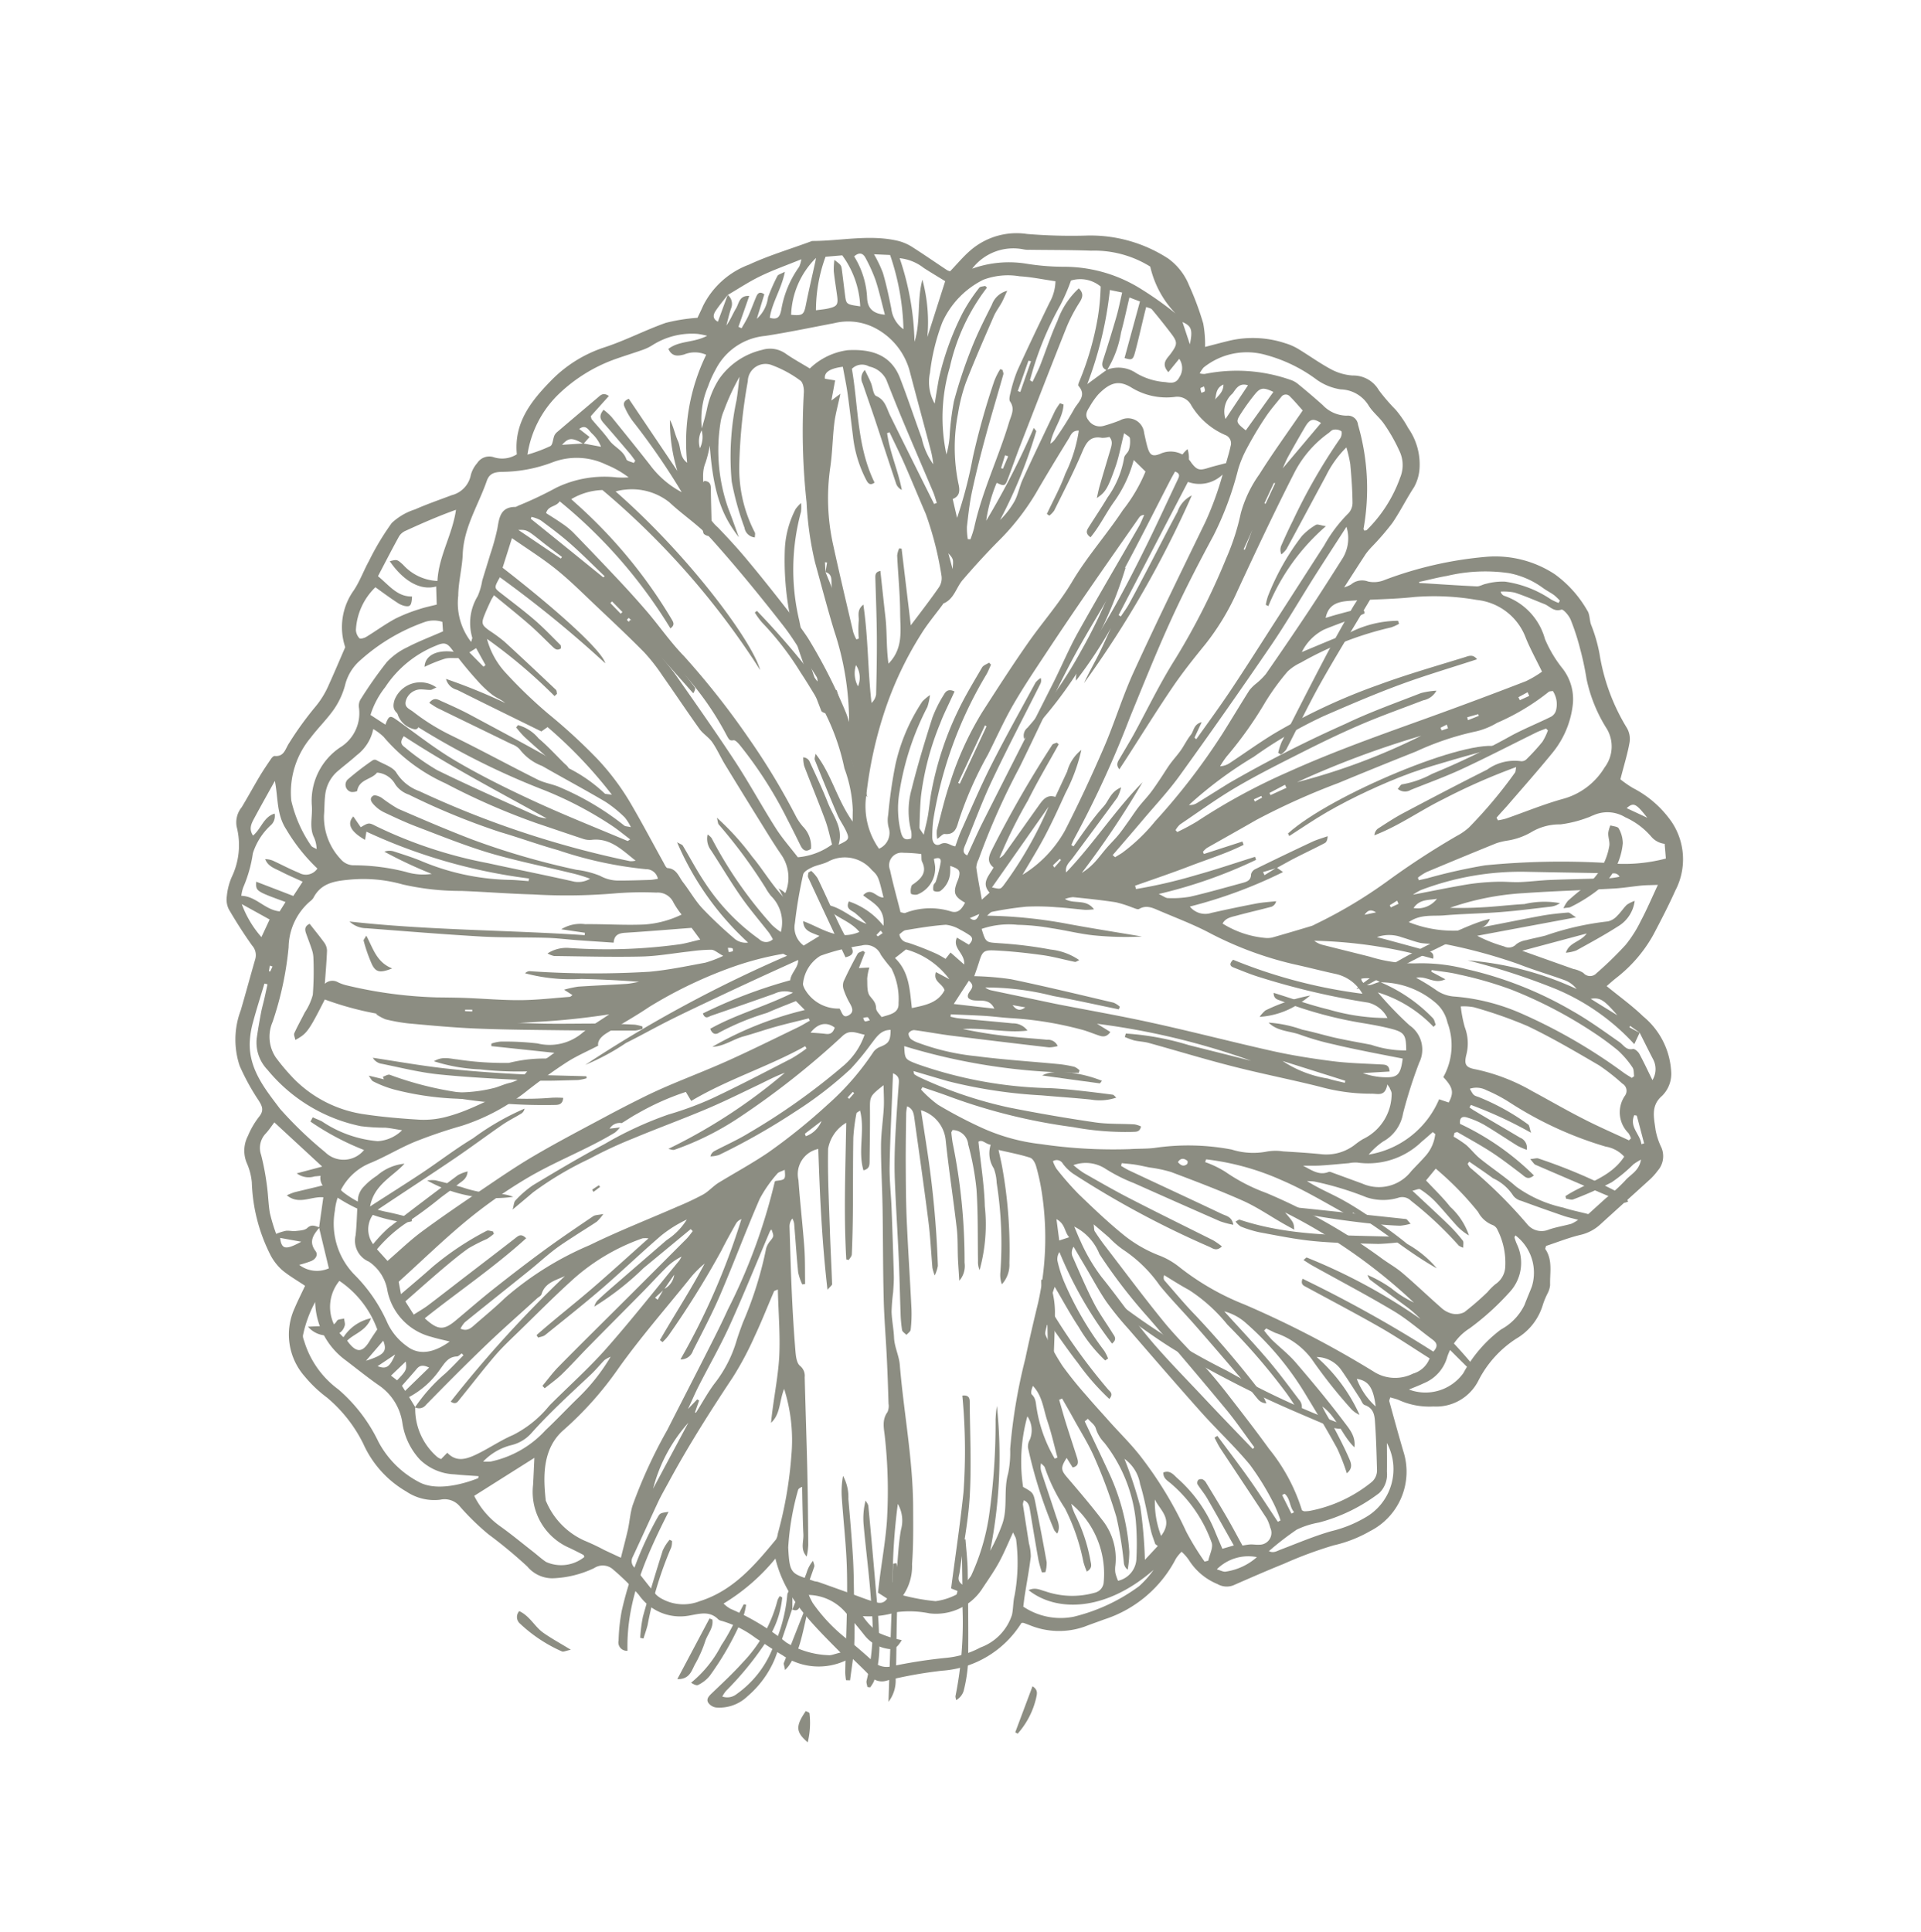 <svg xmlns="http://www.w3.org/2000/svg" width="105.082" height="105.682" viewBox="0 0 105.082 105.682">
    <g id="Group_3014" data-name="Group 3014" transform="translate(-383.004 87.523) rotate(-65)">
        <path id="Path_2962" data-name="Path 2962" d="M225.616,350.255c1.472-.867,2.926-.535,4.387-.026a7.181,7.181,0,0,1,2.924,1.88c.832.893,1.8,1.626,2.65,2.494a9.741,9.741,0,0,1,.981,1.453c.188,0,.457.007.725,0a4.6,4.6,0,0,1,3.1,1.323c.926.78,1.738,1.7,2.6,2.55a.193.193,0,0,1,.042.053c.656,1.4,1.641,2.653,1.975,4.2a2.627,2.627,0,0,1,.034.871c-.1.761-.23,1.516-.344,2.274a.642.642,0,0,0,.015.178c.52.179,1.044.312,1.527.534a3.857,3.857,0,0,1,2.1,2.417,29.507,29.507,0,0,0,1.258,2.911,7.8,7.8,0,0,1,.788,4.652,3.338,3.338,0,0,1-.848,1.659,15.733,15.733,0,0,1-1.56,1.581,6.306,6.306,0,0,1-1.121.635c.325.395.625.749.911,1.112a5.651,5.651,0,0,1,1.127,2.791,3.065,3.065,0,0,1,.018.741c-.077.717-.216,1.43-.254,2.148a2.922,2.922,0,0,0,.192,1.184,1.611,1.611,0,0,1-.126,1.644,10.717,10.717,0,0,0-.579,1.288,6.006,6.006,0,0,1-.614,1.035,3.457,3.457,0,0,1-1.822,1.528,2.426,2.426,0,0,1-.978.13c-.755-.11-1.525-.123-2.277-.248a14.66,14.66,0,0,1-1.618-.456,4.085,4.085,0,0,0-.522-.144c-.682-.1-1.365-.189-2.164-.3a1.992,1.992,0,0,0,.3.271.932.932,0,0,1,.546.782,1.51,1.51,0,0,0,.465.787,20.773,20.773,0,0,1,3.5,4.513,5.925,5.925,0,0,1,.711,3.786,6.3,6.3,0,0,1-1.045,2.446c-.135.234-.468.344-.655.56a8.565,8.565,0,0,1-1.209,1.05,11.082,11.082,0,0,0-3.021,3.037,1.194,1.194,0,0,1-.673.5c-.623.168-1.27.252-2.045.4a5.827,5.827,0,0,0-.143.837,5.8,5.8,0,0,1-.791,2.7,3.675,3.675,0,0,1-3.311,1.757c-.9.014-1.806-.025-2.707-.069a7.736,7.736,0,0,1-3.039-.865c-.177-.086-.358-.163-.578-.263-.224.876-.381,1.717-.658,2.516a4.206,4.206,0,0,1-2.06,2.644,1.691,1.691,0,0,1-1.445.123c-.764-.343-1.285.122-1.836.467a3.829,3.829,0,0,0-.736.694,1.2,1.2,0,0,1-1.234.355,3.375,3.375,0,0,1-.584-.172c-1.123-.468-2.243-.946-3.365-1.415a2.4,2.4,0,0,1-1.011-.749c-.415-.526-.91-.989-1.355-1.463-.087.021-.154.016-.17.042-.38.632-1.08.766-1.67,1.065a1.226,1.226,0,0,1-.458.069,4.175,4.175,0,0,0-.674.026,3.2,3.2,0,0,1-2.318-.539,5.934,5.934,0,0,0-2.925-.9,2.586,2.586,0,0,1-2.344-1.633,4.044,4.044,0,0,1-.481-1.877c-.006-.152-.041-.3-.065-.474-.094.018-.174.008-.216.043-.72.613-1.441,1.224-2.151,1.849a3.642,3.642,0,0,1-4.729.2,7.177,7.177,0,0,1-1.55-1.48,22.159,22.159,0,0,0-2.061-2.038c-.707-.661-1.433-1.3-2.16-1.941a1.007,1.007,0,0,1-.382-.884,3.352,3.352,0,0,1,.54-1.987,2.624,2.624,0,0,0,.234-.538,2.328,2.328,0,0,0-.473-.122,6.735,6.735,0,0,1-4.667-2.145c-.274-.268-.538-.546-.815-.81a4.222,4.222,0,0,1-1.2-2.79c-.011-.112-.014-.225-.031-.336a.255.255,0,0,0-.054-.092,5.569,5.569,0,0,1-4.2-2.839,23.832,23.832,0,0,0-1.746-2.482.87.87,0,0,1-.168-.98c.176-.433.317-.88.47-1.313-.123-.1-.189-.162-.258-.218a3.483,3.483,0,0,1-1.217-3.256c.058-.583.151-1.163.236-1.744a5.75,5.75,0,0,0,.06-2.084.386.386,0,0,1,0-.2c.234-.628-.157-1.053-.474-1.507a2.753,2.753,0,0,1-.152-2.989,12.87,12.87,0,0,0,.657-1.838.848.848,0,0,0-.36-1,5.705,5.705,0,0,1-1.468-1.829,1.776,1.776,0,0,1,0-1.516,25.792,25.792,0,0,0,.7-2.679,13.431,13.431,0,0,1,.711-2.04,1.083,1.083,0,0,0-.113-1.149,2.739,2.739,0,0,1-.377-1.87,5.716,5.716,0,0,1,1.369-3.232,7.8,7.8,0,0,0,1.453-2.867,7.051,7.051,0,0,1,.535-1.6,3.461,3.461,0,0,1,3.151-2.076c.445-.016.891,0,1.349,0,.084-.534.124-1.03.249-1.5a2.936,2.936,0,0,1,.445-.885,9.436,9.436,0,0,1,3.2-2.644,3.328,3.328,0,0,0,.83-.682,1.749,1.749,0,0,1,1.385-.586,4.548,4.548,0,0,1,1.207.109c.433.112.6-.088.8-.4a12.383,12.383,0,0,1,1.275-1.738,4.541,4.541,0,0,1,2.783-1.231c.958-.146,1.911-.315,2.869-.463a.784.784,0,0,0,.6-.47c.387-.684.811-1.349,1.259-1.994a1.217,1.217,0,0,1,.6-.4,3.433,3.433,0,0,1,1.06-.2,4.046,4.046,0,0,0,2.614-.919,1.31,1.31,0,0,1,1.082-.2c.644.068,1.292.109,1.937.174.379.039.756.1,1.133.161.084.014.212.055.233.114.176.495.6.361.96.417a18.107,18.107,0,0,1,2.38.453,4.886,4.886,0,0,0,1.464.169c.716-.007,1.432-.035,2.219-.055a3.453,3.453,0,0,1,3.016-.89c.594.092,1.209.032,1.813.074a14.343,14.343,0,0,1,2.407.253,3.322,3.322,0,0,1,1.206.836c.541.473,1.041.991,1.556,1.493a1.416,1.416,0,0,0,1.446.479,1.619,1.619,0,0,1,.732.042.783.783,0,0,1,.673.667A1.5,1.5,0,0,0,225.616,350.255Zm-38.013,26.6-.6-.251-.041.175.662.059a1.031,1.031,0,0,0,.963.184C188.258,376.967,187.932,376.91,187.6,376.856Zm39.312-8.577-.693.747c.215-.261.766-.232.692-.745l.511-.143-.037-.112Zm.76-14.962c.049-.723-.02-.875-.546-1.041.206.378.383.7.561,1.028.082.317.163.634.245.951a1.919,1.919,0,0,0,.449-.76c.078-.234.339-.508-.069-.733l-.16.7C227.96,353.4,227.817,353.362,227.675,353.317Zm10.711,3.708c-.347-.077-.692-.17-1.043-.226-.243-.038-.483-.009-.508.359l1.556-.132a.63.63,0,0,1-.58.478c-.325.033-.645.106-.967.162.368.076.728.045,1.079.085.3.034.717-.148.914.367l-1.778.178,0,.189c.254.018.508.053.761.05.382-.005.764-.04,1.146-.053.2-.008.359.051.3.346l-1.385.193a1.874,1.874,0,0,0,1.317.061,9.61,9.61,0,0,1,1.27-.029c.11,0,.214.144.392.273-.932.23-1.8.072-2.629.313.071.51.366.451.661.387a5.628,5.628,0,0,1,2.542-.107,1.54,1.54,0,0,0,.426-.068c-.657-.609-1.19-1.155-1.777-1.632C239.553,357.783,238.958,357.421,238.386,357.025Zm5.037,20.542c-.013-.281.128-.39.4-.424q1.234-.15,2.463-.341c.434-.068.862-.175,1.342-.275l-.157-.668a20.539,20.539,0,0,1-5.188,1.055l1.158.636a1.733,1.733,0,0,1,.516,1.544,3.619,3.619,0,0,0,.23,1.648c.079.278.162.566.555.578a.9.9,0,0,0,.921-.432l-.915-.231c.254-.584.639-.376.965-.311.62.123.735.091,1.018-.448q.39-.741.746-1.5c.04-.083,0-.205-.011-.347-.182.035-.311.059-.439.085-.684.138-1.365.288-2.052.409-.437.078-.479.031-.54-.386l3.162-.543-.046-.615c-.693.142-1.305.286-1.923.391A5.645,5.645,0,0,1,243.423,377.567Zm-60.711-19.242,1.6-.488c-.24-.649-.954-1.025-.747-1.856a3.425,3.425,0,0,1,.322.3c.392.482.766.978,1.169,1.45.139.162.344.17.585.009-.174-.286-.343-.547-.495-.817a1.1,1.1,0,0,1-.263-.959c.356.428.641.768.924,1.107.376-1.175.727-2.275,1.086-3.394-.261-.057-.5-.09-.735-.164a1.143,1.143,0,0,0-1.184.26,13.7,13.7,0,0,1-1.357.978c-.43.283-.9.508-1.322.8a9.818,9.818,0,0,0-.887.793,3.088,3.088,0,0,1,.378.412c.093.151.122.341.216.491.113.183.233.425.408.5.318.125.287.363.321.6-.487-.13-.949-.239-1.264.346-.125.232-.394.189-.588.025a6.367,6.367,0,0,1-.475-.516,1.6,1.6,0,0,0,.514,1.551ZM222.9,419.29h-.691a12.217,12.217,0,0,0,.922-5.123,36.314,36.314,0,0,0-.621-5.075,17.384,17.384,0,0,1,1.1,6.062,1.494,1.494,0,0,0,.164-.766c-.078-.9-.217-1.79-.273-2.688a28.706,28.706,0,0,0-.712-4.123,3.2,3.2,0,0,0-.234-.553,3.888,3.888,0,0,1-.268-.66c-.078-.351-.1-.715-.155-1.072a2,2,0,0,0-.566-1.237c.044.243.081.44.115.638.126.733.257,1.465.372,2.2.025.163.067.369-.26.449a25.73,25.73,0,0,0-1.857-6.311,1.263,1.263,0,0,0-.006.533c.164.863.335,1.724.5,2.587a7.982,7.982,0,0,0,.783,2.54,9.633,9.633,0,0,1,.837,2.551,20.423,20.423,0,0,1,.375,6.194c-.079,1.031-.279,2.053-.458,3.073-.048.278-.258.518-.03.822.06.08-.008.319-.09.431-.324.437-.676.852-1,1.258a1.153,1.153,0,0,0,1.066-.473c.326-.423.66-.839.991-1.259l.116-.626-.088-.006C222.916,418.867,222.907,419.078,222.9,419.29Zm-3.5-14.028a1.352,1.352,0,0,0-.262-1.023.646.646,0,0,0-.086.073c-.31.476.189.643.359.935a8.631,8.631,0,0,1-.566,3.448c-.04.117-.173.2-.262.3l-.157-.06a7.043,7.043,0,0,0,.421-3.556,19.632,19.632,0,0,0-.9,2.327,1.609,1.609,0,0,1-1.631,1.348,26.023,26.023,0,0,0-2.878.37,2.168,2.168,0,0,1-1.868-.342,3.972,3.972,0,0,0-.976-.409,5.07,5.07,0,0,0,4.372,2.213c.02.184.04.371.06.552.626.033.843-.132,1.136-.855a3.553,3.553,0,0,0,2.795-1.052,1.989,1.989,0,0,0,.726-1.11A4.648,4.648,0,0,0,219.4,405.262Zm11.7-46.421c.374-.065.752-.116,1.123-.2a4.9,4.9,0,0,1,1.8-.1A3.958,3.958,0,0,1,236.46,360a1.474,1.474,0,0,1,.36,1.257c-.087.5-.119,1.018-.177,1.54a3.672,3.672,0,0,1,1.78,1.451c.666,1.237.727,2.306-.165,3.237-.808.843-1.661,1.644-2.485,2.473a3.846,3.846,0,0,0-1.025,1.172,5.05,5.05,0,0,0,.7-.5c1.135-.947,2.261-1.9,3.4-2.843a3.761,3.761,0,0,0,1.3-2.563,3.2,3.2,0,0,0-.7-2.273c-.746-1.036-1.513-2.059-2.223-3.12a3.39,3.39,0,0,0-2.81-1.679,5.815,5.815,0,0,0-1.014.013,4.568,4.568,0,0,0-2.285.7,1.3,1.3,0,0,0-.967.327A1.383,1.383,0,0,0,231.1,358.841Zm-55.065,8.4a3.474,3.474,0,0,0-1.968,2.267,1.42,1.42,0,0,0-.011.217l.458.161c-.271.68.134,1.1.569,1.464.587.487,1.258.875,1.825,1.381a6.064,6.064,0,0,0,2.277,1.12c.064.021.129.042.192.066,1.332.488,2.642,1.048,4,1.449,1.989.586,4.011,1.059,6.02,1.577a1.52,1.52,0,0,0,.255.023,3.2,3.2,0,0,0-.885-.5c-.592-.219-1.2-.407-1.789-.618-1.313-.467-2.622-.944-3.936-1.409-.658-.234-1.327-.436-1.979-.684-.38-.144-.736-.35-1.1-.529l.067-.169c.429.113.869.2,1.285.344,1.693.6,3.377,1.23,5.065,1.846q2.126.777,4.254,1.549c.174.062.36.092.54.137l.054-.148q-1.515-.72-3.03-1.44a15.513,15.513,0,0,1-3.04-1.548.761.761,0,0,1,.391.023c.315.121.624.257.932.394q1.819.813,3.638,1.628a3.627,3.627,0,0,0,1.494.529,6.933,6.933,0,0,0-1.385-.9c-1.311-.592-2.655-1.113-3.966-1.7-1.229-.554-2.435-1.159-3.646-1.752-.117-.058-.2-.192-.294-.29l.087-.137c1.223.533,2.412,1.144,3.629,1.692s2.439,1.056,3.759,1.625a1.618,1.618,0,0,0-.14-.3,11.284,11.284,0,0,0-3.833-2.578c-1.16-.484-2.345-.91-3.521-1.354-.611-.231-1.218-.482-1.845-.659-.995-.279-2.006-.5-3.008-.754-.159-.04-.374-.044-.322-.391a64.993,64.993,0,0,1,8.864,2.759c-.429-.358-.786-.834-1.437-.738-.1.014-.206-.08-.31-.124-1.164-.486-2.319-.995-3.494-1.451-1.446-.561-2.906-1.087-4.369-1.6a.471.471,0,0,1-.36-.483,9.2,9.2,0,0,1,2.371.717c.434.18.884.322,1.327.481l.052-.13c-.09-.055-.222-.087-.262-.167-.215-.421-.6-.452-1-.533a4.8,4.8,0,0,1-2.118-.9Zm46.646,30.255-.525-.59-.119.143.658.433-.075.415a25.758,25.758,0,0,1-3.864-3.822,1.082,1.082,0,0,0,.187,1.218q.764.989,1.495,2c.214.3.387.622.578.935a.415.415,0,0,1-.381-.1c-.42-.5-.82-1.019-1.242-1.518-.192-.226-.366-.5-.723-.52a5.274,5.274,0,0,0,.263,2.419,1.358,1.358,0,0,0,.186.359c.5.576,1,1.144,1.511,1.713a1.656,1.656,0,0,0,.158.127,25.559,25.559,0,0,0,3.8,2.577,43.21,43.21,0,0,1,3.842,2.393,3.232,3.232,0,0,0,.7.407,25.2,25.2,0,0,0,3.784,1.013c.055.014.125-.026.3-.07a33.889,33.889,0,0,0-3.272-2.868c-1.1-.887-2.354-1.584-3.387-2.584a.521.521,0,0,1,.4.013c.476.3.957.593,1.4.931,1.364,1.032,2.723,2.07,4.065,3.131a2.567,2.567,0,0,1,1.2,1.492.383.383,0,0,0,.229.218,11.446,11.446,0,0,0,1.222.383,3.088,3.088,0,0,0,.694.009l.048-.136c-.138-.13-.268-.269-.414-.388-1.176-.946-2.373-1.867-3.528-2.838-.772-.65-1.486-1.369-2.224-2.06a.606.606,0,0,1-.251-.67c.135.043.288.046.323.111a5.3,5.3,0,0,0,1.215,1.245,40.366,40.366,0,0,0,3.76,3.07c.625.471,1.2,1.007,1.814,1.5a.568.568,0,0,0,.42.109,1.326,1.326,0,0,0,.906-.611c-.06-.08-.088-.16-.141-.183a12.415,12.415,0,0,1-2.727-1.842,4.081,4.081,0,0,1-.89-.819,15.51,15.51,0,0,0-2.4-2.533q-1.671-1.577-3.363-3.126a38.2,38.2,0,0,0-3.724-3.213c-.847-.594-1.684-1.2-2.53-1.8a1.246,1.246,0,0,0-.29-.111l-.081.1,1.505,1.618-.134.138c-.826-.654-1.537-1.442-2.294-2.172s-1.5-1.509-2.243-2.265l-.142.124a27.158,27.158,0,0,0,2.073,2.649c.732.858,1.515,1.673,2.275,2.506l-.125.122a26.076,26.076,0,0,1-3.944-4.037c0,.3-.04.442.007.543a5.662,5.662,0,0,0,.575,1.063c.609.781,1.261,1.529,1.9,2.287.163.193.325.371.632.226a.445.445,0,0,1,.359.1q1.341,1.08,2.662,2.184c.229.191.423.423.634.636-.181.077-.32.082-.406.017-.482-.367-.948-.755-1.425-1.127C223.292,397.933,222.984,397.717,222.682,397.494Zm-27.794-26.578a.641.641,0,0,0-.555-.475c.128.209.213.346.3.483a1.589,1.589,0,0,1-.372-.13c-1.532-1.028-2.847-2.333-4.384-3.366a26.483,26.483,0,0,0-3.371-1.934c-1.495-.714-3.05-1.3-4.639-1.972l-.56.4c.762.344,1.413.65,2.074.932a16.021,16.021,0,0,1,3.046,1.853c.077.056.08.216.117.327l-.1.1a3.139,3.139,0,0,1-.412-.224,9.337,9.337,0,0,0-.892-.7c-.546-.312-1.119-.578-1.691-.842-.774-.356-1.558-.692-2.4-1.062l-.461.722c.293.185.528.355.782.49.793.421,1.6.828,2.392,1.242,1.015.527,2.027,1.059,3.045,1.578.193.1.264.21.165.5-2.2-.923-4.212-2.137-6.314-3.18-.289.926-.171,1.22.605,1.585.815.382,1.639.747,2.443,1.15,1.045.525,2.084,1.063,3.109,1.626.946.521,1.873,1.078,2.8,1.632.108.065.166.213.343.45a2.609,2.609,0,0,1-.529-.145c-.422-.254-.831-.529-1.25-.788-.38-.236-.757-.479-1.154-.683-.517-.267-1.057-.49-1.58-.747-1.354-.664-2.7-1.34-4.057-2a1.522,1.522,0,0,0-.417-.068c.007.415.282.508.526.617.676.3,1.348.622,2.039.886a17.343,17.343,0,0,1,4.562,2.971c1.364,1.1,2.635,2.313,3.951,3.472a15.38,15.38,0,0,0,1.191.989c.286.2.648.3.941.494.876.583,1.719,1.207,2.627,1.751a32.4,32.4,0,0,0,3.752,1.841,14.611,14.611,0,0,0,3.694,1.058.816.816,0,0,1,.394.219c.365.339.526.367,1.077.122-.235-.509-.722-.539-1.17-.647a14.507,14.507,0,0,1-1.688-.435,21.138,21.138,0,0,1-3.406-1.763,36.272,36.272,0,0,1-3.906-2.777,1.616,1.616,0,0,1-.266-.39.46.46,0,0,1,.37.086c.553.422,1.08.883,1.659,1.266A35.54,35.54,0,0,0,202.9,380.6a3.9,3.9,0,0,0,1.984.311c-.114-.451-.059-.848-.562-1.06a44.2,44.2,0,0,1-6.5-3.279,15.682,15.682,0,0,1-3.035-2.425c-.07-.074-.07-.216-.1-.327a30.05,30.05,0,0,0,6.469,4.02c-.367-.37-.778-.678-1.173-1-.814-.672-1.642-1.331-2.425-2.038-1.069-.965-2.089-1.984-3.153-2.954a23.931,23.931,0,0,0-2.063-1.732,18.092,18.092,0,0,0-2.945-2c-.4-.182-.792-.368-1.316-.612.249-.039.4-.112.512-.071a5.528,5.528,0,0,1,1.168.52c1.25.843,2.5,1.693,3.7,2.6a19.875,19.875,0,0,1,2.93,2.477,18.011,18.011,0,0,0,1.817,1.8c1.245,1.037,2.535,2.02,3.815,3.013a8.247,8.247,0,0,0,.839.509l.081-.119c-1.871-1.351-3.425-3.076-5.35-4.386l.322-.475a14.175,14.175,0,0,0-2.208-1.91C195.443,371.263,195.161,371.1,194.888,370.916Zm-1.8-7.009.092-.089c-.213-.354-.447-.7-.637-1.066a16.1,16.1,0,0,1-1.253-3.913,6.031,6.031,0,0,1-.079-1.212c0-.1.1-.2.18-.355.231,1.1.4,2.113.664,3.108a8.038,8.038,0,0,0,1.656,3.431c.194.219.426.408.6.642a1.665,1.665,0,0,0,.955.575,18.315,18.315,0,0,1-.987-2.375,9.477,9.477,0,0,1-.666-2.482c.467.316.494.744.629,1.112a17.148,17.148,0,0,0,1.02,2.641,7.91,7.91,0,0,1,1.055,1.695c.029.106.233.163.5.334l-1.127-3.284.127-.056a2.135,2.135,0,0,1,.313.412,15.327,15.327,0,0,1,.761,1.872,2.776,2.776,0,0,0,1.5,1.951c.557.258,1.068.617,1.6.931a40.536,40.536,0,0,1-2.211-3.721,30.19,30.19,0,0,1-2.045-4.48c-.24-.678-.51-1.349-.69-2.043a17.132,17.132,0,0,1-.893-4.2c-1.955-.067-2.111-.1-2.687-.526.112-.078.211-.206.312-.207.424-.007.848.029,1.272.04a3.238,3.238,0,0,0,1.06-.011,17.389,17.389,0,0,0,1.832-.818,1.594,1.594,0,0,0,.383-.271c.23-.213.444-.442.668-.661.155-.151.322-.251.561-.047-.2.387-.385.785-.6,1.167a.77.77,0,0,1-.335.317c-.56.235-1.132.442-1.687.655a.607.607,0,0,1,.379.617,2.366,2.366,0,0,0,.055.537,23.889,23.889,0,0,0,1.475,4.7c.222.492.447.983.656,1.481.384.913.721,1.847,1.146,2.74.385.811.86,1.58,1.3,2.364.027.046.1.066.153.1l.073-.542a6.266,6.266,0,0,1,.477.627c.424.77.828,1.552,1.25,2.323.114.208.265.394.4.591-.371-.993-.77-1.965-1.19-2.928a9.661,9.661,0,0,1-1.023-2.923.346.346,0,0,1,.21.177,50.771,50.771,0,0,0,2.736,5.943c.518.893,1.143,1.725,1.744,2.567a6.372,6.372,0,0,0,.753.731c.019-.356.1-.577.027-.735a9,9,0,0,0-.588-1.036c-.453-.751-.968-1.47-1.355-2.253-.708-1.431-1.343-2.9-2-4.354a1.248,1.248,0,0,1-.025-.388,1.906,1.906,0,0,1,.785.986,29.373,29.373,0,0,0,2.719,5.349c.194.293.431.558.712.917l.382-.7c-.64-1.14-1.22-2.15-1.776-3.174-.17-.314-.365-.5-.759-.349-.25-.648-.487-1.253-.718-1.861-.2-.525-.371-1.063-.594-1.578-.471-1.093-1-2.16-1.445-3.264-.774-1.947-1.5-3.913-2.239-5.874a1.372,1.372,0,0,1-.063-1.007c1.376,4.084,3.209,7.973,4.761,11.975l.123-.046-.374-1.253a2,2,0,0,1,.807,1.07c.466.973.853,1.986,1.351,2.941a5.541,5.541,0,0,0,1.354,1.617,4.577,4.577,0,0,1,.406-.678.944.944,0,0,0,.1-1.08,18.022,18.022,0,0,0-1.041-2.114,31.206,31.206,0,0,1-1.9-3.956c-.519-1.2-.976-2.428-1.483-3.634a14.178,14.178,0,0,1-1.037-3.063,7.9,7.9,0,0,0-.943-2.663c-.414-.709-.825-1.416-1.787-1.453a.7.7,0,0,1-.254-.088,3.378,3.378,0,0,0-2.765,0,17.882,17.882,0,0,1-4.075.933,2.03,2.03,0,0,0-1.681.974,11.316,11.316,0,0,0-.67,1.466,6.764,6.764,0,0,0-.1,4.26c.287.969.639,1.92,1.01,2.861a4.865,4.865,0,0,0,.678,1.152,9.08,9.08,0,0,0,.975,1.026C192.378,363.319,192.738,363.606,193.086,363.907ZM189.254,394.1c.182.29.051.417-.12.5-1.546.736-3.066,1.538-4.651,2.174-1.314.528-2.708.857-4.064,1.279-.2.062-.472.029-.535.427a1.952,1.952,0,0,0,.638.219,12.027,12.027,0,0,0,3.4-.5,35.915,35.915,0,0,0,4.916-1.9,6.352,6.352,0,0,1,.7-.246,26.394,26.394,0,0,1-7.335,3.013,9.826,9.826,0,0,0,1.526-.01c.98-.062,1.76-.734,2.72-.884a5.78,5.78,0,0,0,1.264-.467,30,30,0,0,1,4.817-1.334c1.031-.241,2.067-.456,3.1-.665a16.307,16.307,0,0,0,5.4-2.276,11.617,11.617,0,0,0,1.291-.968c.143-.119.312-.342.293-.5-.07-.564-.214-1.119-.345-1.746-.306.231-.531.411-.765.576a25.365,25.365,0,0,1-4.592,2.576,1.577,1.577,0,0,1-1.227.118,1.467,1.467,0,0,1,.541-.344,21.413,21.413,0,0,0,4.372-2.261,2.524,2.524,0,0,0,.645-.473,1.52,1.52,0,0,1,1.1-.7c-.08-.279.086-.551-.134-.678-1.044.627-2.01,1.291-3.05,1.807a9.326,9.326,0,0,1-3.286,1.216,1.158,1.158,0,0,1,.418-.289c1.175-.571,2.374-1.1,3.515-1.73a15.046,15.046,0,0,0,2.032-1.449.865.865,0,0,0,.353-1.109c-.071,0-.124-.016-.156,0q-.234.137-.458.287a32.135,32.135,0,0,1-5.685,3.376,1.225,1.225,0,0,1-1.012.154c.424-.231.729-.4,1.041-.567.5-.259,1.024-.478,1.5-.772,1.379-.849,2.725-1.753,4.113-2.586a1.905,1.905,0,0,0,.91-1.916c-.616.413-1.171.788-1.731,1.159a54.039,54.039,0,0,1-5.594,3.277,2.08,2.08,0,0,1-.547.066,2.839,2.839,0,0,1,.318-.288c.74-.427,1.5-.823,2.22-1.278,1.6-1.007,3.18-2.042,4.767-3.068.221-.143.453-.283.442-.643a2.5,2.5,0,0,0-.34.1c-.78.35-1.562.7-2.335,1.061-.956.451-1.915.9-2.853,1.384-1.478.767-2.937,1.573-4.411,2.349a7.569,7.569,0,0,1-1.055.444c-.1.034-.235-.056-.354-.089.045-.113.057-.273.14-.33a6.951,6.951,0,0,1,.817-.471c.881-.452,1.772-.886,2.649-1.345,1.272-.664,2.531-1.355,3.807-2.012.62-.319,1.259-.605,1.9-.871.978-.4,1.965-.782,2.954-1.155.226-.084.4-.164.392-.53-.317.133-.576.24-.834.349-1.288.542-2.584,1.064-3.859,1.635-.7.313-1.354.715-2.035,1.066q-1.623.836-3.255,1.653c-.282.141-.579.252-.873.366a10.642,10.642,0,0,0-1,.372c-.421.213-.8.5-1.223.719-.461.24-.787.671-1.213.913-2.267,1.294-4.387,2.841-6.756,3.956-.937.441-1.871.894-2.839,1.258a2.824,2.824,0,0,1-1.762.282,11.332,11.332,0,0,0,.464,1.743,3.423,3.423,0,0,0,.8.874c.028.028.122-.009.214-.019l-.024-.378c1.707-.54,3.39-1.037,5.047-1.607A31.906,31.906,0,0,0,189.254,394.1ZM217.3,359.47a63.171,63.171,0,0,0,1.829-7.214c-.666-.048-.659-.047-.767.423-.176.768-.339,1.54-.553,2.3-.178.626-.419,1.235-.64,1.848-.016.045-.1.065-.156.1-.223-.135-.159-.3-.1-.479.19-.555.4-1.105.56-1.668.226-.787.417-1.584.629-2.4-.161-.016-.25-.032-.339-.031-.271,0-.542,0-.812.015-.544.027-.61.088-.71.615a8.714,8.714,0,0,1-.2.995c-.385,1.225-.79,2.444-1.195,3.662-.02.062-.115.1-.175.147l-.168-.07a28.638,28.638,0,0,0,1.272-4.672,4.41,4.41,0,0,0-1.227,1.657,25.914,25.914,0,0,0-1.069,3.112,31.2,31.2,0,0,1-1.1,3.471,13.552,13.552,0,0,1-1.539,2.834c-.669.961-1.377,1.894-2.064,2.841-.077.106-.215.258-.186.336.18.472-.176.759-.35,1.1-.266.521-.618,1.005-.839,1.544a22.935,22.935,0,0,0-.744,2.239.96.96,0,0,0,.1.83,15.967,15.967,0,0,1,3.332-5.837c-.017.233,0,.308-.03.353-.44.651-.919,1.278-1.324,1.95a11.586,11.586,0,0,0-1.552,4.007.531.531,0,0,0,.312.68,3.441,3.441,0,0,0,.23-.337c.379-.74.721-1.5,1.137-2.219.506-.873,1.079-1.708,1.612-2.566a1.041,1.041,0,0,1,.705-.535.972.972,0,0,1-.084.279,22.856,22.856,0,0,0-2.913,5.005,3.628,3.628,0,0,0-.144.6,2.025,2.025,0,0,0,1.558-1.314,3.007,3.007,0,0,1,.276-.461,27.727,27.727,0,0,0,2.06-3.787c.022-.062.113-.1.293-.251a14.182,14.182,0,0,1-1.116,2.653c-.38.821-.912,1.57-1.276,2.48a2.2,2.2,0,0,0,2.053-1.094c.33-.561.691-1.105,1.048-1.651q1.048-1.608,2.112-3.208c.261-.391.578-.748.814-1.152.165-.282.2-.641.355-.926.585-1.038,1.207-2.056,1.8-3.091a10.1,10.1,0,0,0,.731-1.441c.424-1.139.8-2.294,1.185-3.447.311-.937.653-1.868.889-2.825s.353-1.929.527-2.919l-1.684.22C218.793,355.992,217.831,359.048,217.3,359.47Zm19.555,20.551c.269-.058.452-.106.639-.135.691-.108,1.383-.209,2.076-.312.244-.036.49-.067.606-.347a1.4,1.4,0,0,1-.219-.349c-.172-.652-.62-.666-1.194-.646-1.168.042-2.341-.01-3.511-.035a1.284,1.284,0,0,1-.367-.124l.027-.161c.811,0,1.627.057,2.431-.016a8.042,8.042,0,0,0,2.439-.328c-.141-.333-.4-.288-.606-.312-1.165-.135-2.33-.266-3.5-.37a13.233,13.233,0,0,1-3.277-.767c-.89-.318-1.795-.6-2.7-.854-.534-.151-1.15.016-1.617-.412-.014-.012-.044-.007-.066-.011-.66-.133-1.315-.312-1.982-.389a19.135,19.135,0,0,0-4.594-.031,22.457,22.457,0,0,0-4.615,1.029,4.039,4.039,0,0,0-2.388,1.875.941.941,0,0,0,1.29-.026,1.63,1.63,0,0,1,.6-.3,26.293,26.293,0,0,1,2.646-.8,10.243,10.243,0,0,1,3.768-.127,2.732,2.732,0,0,1,.492.23,3.449,3.449,0,0,1-.649.145,15.163,15.163,0,0,0-4.881.587,5.353,5.353,0,0,0-1.959,1.011c-.22.189-.331.369-.052.642a1.285,1.285,0,0,0,.344-.159,4.394,4.394,0,0,1,2.129-.966c1.327-.259,2.668-.448,4.01-.62a6.985,6.985,0,0,1,1.414.041c.191.015.4.082.388.455-.252,0-.489,0-.726,0-.383,0-.768-.008-1.149.023a15.374,15.374,0,0,0-4.117.74c-.526.193-1.043.414-1.557.64-.081.036-.122.165-.268.378.432-.094.734-.147,1.029-.227.391-.107.772-.246,1.163-.352a17.583,17.583,0,0,1,4.759-.585c.9.007,1.8.108,2.692.19.139.013.266.154.4.235l-.053.144c-.191,0-.384.013-.574,0a22.315,22.315,0,0,0-8.445.723,7,7,0,0,0-.88.348c-.3.137-.4.39-.169.571.3.229.15.532.235.787.33-.027.62-.067.91-.07,1.309-.017,2.62-.065,3.927-.024,1.712.055,3.423.181,5.133.286a1.179,1.179,0,0,1,.35.15.4.4,0,0,1-.3.119c-1.964-.057-3.928-.149-5.892-.161-1.261-.009-2.524.1-3.786.158-.235.011-.518,0-.513.344.667,0,1.316-.017,1.963,0,2.866.087,5.732.19,8.6.277,1.014.031,2.032-.013,3.042.06,2.227.162,4.45.378,6.675.567.227.02.457,0,.686,0a.319.319,0,0,0-.239-.191c-1.579-.276-3.157-.557-4.737-.822-1.356-.228-2.714-.447-4.074-.649-1.135-.169-2.271-.349-3.414-.448-1.008-.087-2.026-.067-3.039-.1a20.25,20.25,0,0,0-3.984.088c-.392.065-.766.108-.939-.395-.035-.1-.231-.146-.417-.255a1.807,1.807,0,0,1,.423-.221c.887-.16,1.771-.35,2.666-.445a17.365,17.365,0,0,1,4.256-.032c1.472.2,2.946.4,4.411.657,1.376.237,2.731.645,4.115.783,1.6.16,3.139.626,4.721.86a8.872,8.872,0,0,0,2.432.231c.094-.263.181-.508.3-.851a7.005,7.005,0,0,1-2.468,0c-.776-.152-1.582-.15-2.36-.355.071-.385.287-.345.485-.32.627.079,1.251.179,1.88.241a5.214,5.214,0,0,0,2.346-.091c.144-.051.343.074.507.05a1.534,1.534,0,0,0,.6-.216c.082-.053.075-.243.118-.406-.7.133-1.314.3-1.935.355C237.556,380.348,237.317,380.3,236.855,380.021Zm-30.13,16.714c-.326.076-.378-.136-.475-.315a15.663,15.663,0,0,1-1.125-3.034,31.3,31.3,0,0,1-1.338-6.754c-.04-.547-.11-1.092-.166-1.638l-.15-.016a6.318,6.318,0,0,0-.364,1.2,24.57,24.57,0,0,0-.128,2.63,10.7,10.7,0,0,0,.562,3.386,27.076,27.076,0,0,0,1.8,4.506c.218.393.391.813.628,1.194a12.662,12.662,0,0,1,1.71,3.876,3.9,3.9,0,0,0,.718,1.793,2.767,2.767,0,0,1,.378.791c.263.669.528,1.338.763,2.018a2.552,2.552,0,0,0,1.281,1.417,4.475,4.475,0,0,1,.407.24,2.753,2.753,0,0,0,2.923.373c.1-.048.167-.162.249-.245l.107-.182c-.678.187-.676-.267-.831-.578a10.409,10.409,0,0,1-.842-2.7c-.308-1.6-.7-3.173-1-4.769-.3-1.573-.521-3.16-.787-4.74-.045-.265-.156-.518-.213-.782a4.228,4.228,0,0,1-.045-.542l.194-.029a14.928,14.928,0,0,1,.882,3.388l.666,3.452a39.78,39.78,0,0,0-1.73-8.495c-.03.271-.061.547-.1.853-.378-.072-.415-.291-.441-.516-.038-.336-.048-.678-.113-1.009a19.317,19.317,0,0,0-1.021-3.636c-.195-.478-.347-.975-.536-1.456-.224-.569-.467-1.13-.7-1.7l-.127.042c.036.144.06.293.109.433.332.935.672,1.867,1,2.8a.969.969,0,0,1-.018.9c-.632-1.016-.841-2.207-1.414-3.243a24.684,24.684,0,0,0,.721,2.51c.216.642.466,1.271.69,1.91a.583.583,0,0,1-.062.681,1.985,1.985,0,0,1-.268-.4q-.852-2.564-1.682-5.133c-.207-.644-.371-1.3-.576-1.947a.367.367,0,0,0-.281-.208c-.091.009-.211.15-.242.255a1.481,1.481,0,0,0-.012.471,12.729,12.729,0,0,0,.677,3.165c.456,1.437,1.009,2.843,1.512,4.266a6.341,6.341,0,0,1,.229.847.92.92,0,0,1-.058.33l-.141.011a33.351,33.351,0,0,1-2.71-9.266c-.628.328-.637.338-.59,1.04a23.18,23.18,0,0,0,1.878,7.163c.169.417.325.84.471,1.266q.339.988.651,1.985c.02.065-.035.153-.06.251a2.82,2.82,0,0,1-.686-1.217c-.294-.849-.621-1.687-.927-2.532a26.852,26.852,0,0,1-1.466-4.983c-.1-.635-.192-1.271-.293-1.936-.08.064-.134.086-.14.116a1.787,1.787,0,0,0-.029.334,23.045,23.045,0,0,0,.564,5.105c.379,1.555.8,3.1,1.26,4.634.205.685.544,1.329.811,2A1.357,1.357,0,0,1,206.725,396.735Zm11.7,7.909a2.229,2.229,0,0,0,.357-1.8c-.169-.745-.306-1.5-.473-2.242a19.327,19.327,0,0,1-.4-5.045c.039-.967-.035-1.939-.066-2.908-.012-.381,0-.77-.378-1.033-.079-.054-.069-.247-.086-.378a6.273,6.273,0,0,0-.123-.936c-.221-.753-.478-1.5-.735-2.237a1.593,1.593,0,0,0-.279-.358c-.057.591.512,1.026.162,1.68a3.888,3.888,0,0,1-.23-.421c-.179-.485-.333-.98-.524-1.46a13.026,13.026,0,0,0-.683-1.541,18.354,18.354,0,0,0-1.041-1.568c-.061-.085-.205-.112-.311-.166a25.929,25.929,0,0,1,1.412,4.011c.355,1.389.755,2.766,1.135,4.148a17.39,17.39,0,0,1-1.064-2.438c-.247-.724-.389-1.482-.608-2.216a12.073,12.073,0,0,0-.624-1.784,4.589,4.589,0,0,0-1.032-1.684c-.6.537-.559.523-.3,1.207a22.909,22.909,0,0,1,.873,2.693,3.393,3.393,0,0,1,.137,1.664c-.1-.089-.175-.124-.188-.175-.141-.588-.236-1.19-.414-1.766-.258-.838-.543-1.671-.875-2.483-.232-.565-.347-.581-.946-.5-.279.037-.56.062-.8.087a15.957,15.957,0,0,1,.7,1.9c.438,1.866.817,3.746,1.208,5.623a1.219,1.219,0,0,1-.057.4l-.155.01c-.283-1.187-.542-2.38-.854-3.559a14.808,14.808,0,0,0-1.149-3.568.811.811,0,0,0,0,.376q.4,1.713.8,3.424l.048.2c.42,1.685.872,3.361,1.25,5.055.5,2.224.91,4.465,1.4,6.69.239,1.077.547,2.143.884,3.195.268.835.625,1.642.951,2.458.084.211.189.408-.152.59L214.5,406.5a3.819,3.819,0,0,0,.293,1.168c.278.663.5.742,1.347.473-.149-.6-.3-1.2-.449-1.808-.151-.636-.307-1.271-.434-1.912a14.552,14.552,0,0,1-.3-1.87c-.041-.628-.372-1.234-.134-1.89a6.874,6.874,0,0,1,.43,1.84c.149.614.233,1.243.37,1.86.142.638.316,1.27.472,1.9a5.773,5.773,0,0,0,.53,1.866c.765-.36.863-.508.726-1.245-.09-.487-.217-.968-.348-1.446a22.353,22.353,0,0,1-.812-4.655c-.011-.183-.095-.414.224-.557.147,1.056.238,2.1.449,3.123a11.4,11.4,0,0,0,.934,3.1,1.609,1.609,0,0,0,.321-1.3,40.7,40.7,0,0,1-1.247-5.955c-.075-.513-.095-1.034-.127-1.553-.012-.2.082-.3.374-.19A27.927,27.927,0,0,0,218.423,404.644Zm-35.782-42.153c.8.358,1.535.637,2.223,1.009,1.146.621,2.268,1.29,3.387,1.96,1,.6,2.011,1.191,2.97,1.854,1.22.841,2.4,1.744,3.583,2.631.631.47,1.253.954,1.868,1.445.419.335.827.685,1.227,1.044.866.78,1.706,1.59,2.59,2.35,1.059.909,2.151,1.78,3.231,2.663.188.153.394.284.591.426l.089-.109c-.394-.484-.778-.977-1.184-1.451s-.819-.895-1.211-1.357-.961-.752-1.244-1.315a19.05,19.05,0,0,1,3.963,3.736c.093-.251.16-.434.239-.646-.429-.4-.83-.793-1.253-1.16a14.1,14.1,0,0,0-2.081-1.916c-.205-.117-.242-.309-.021-.533,1.311.944,2.345,2.186,3.7,3.269a1.336,1.336,0,0,0-.486-.907q-1.275-1.3-2.539-2.61c-.1-.109-.353-.2-.087-.473a27.036,27.036,0,0,1,3.665,3.565c.393-.133.818.115,1.189-.075-.686-.586-1.34-1.15-2-1.707s-1.342-1.129-2.018-1.688c-.658-.545-1.315-1.091-1.985-1.62-.689-.544-1.4-1.052-2.087-1.6a12.452,12.452,0,0,1-2.032-1.517,71.43,71.43,0,0,1,10.075,7.485c0-.166.018-.223,0-.249a16.869,16.869,0,0,0-1.7-2.074,24.1,24.1,0,0,0-4.039-3.338c-.77-.462-1.5-.992-2.252-1.486-.294-.194-.6-.3-.833-.139-.546-.421-1.014-.84-1.538-1.17-.722-.456-1.476-.866-2.234-1.26a11.223,11.223,0,0,1-3.347-2.473,26.679,26.679,0,0,0-1.867-1.951c-.657-.607-1.413-1.105-2.073-1.707a3.13,3.13,0,0,0-3.21-.678,4,4,0,0,0-2.716,2.444,8.654,8.654,0,0,1-1.639,2.766,3.266,3.266,0,0,0-.692,1.477c-.189.811.253,1.488,1.218,2.028-.071-.369-.148-.691-.193-1.017a3.273,3.273,0,0,1,1.25-3.228,2.378,2.378,0,0,0,1.035-1.6,1.246,1.246,0,0,1,.99-1.272c.659-.219,1.289-.526,1.946-.752a1.138,1.138,0,0,1,.662.03,3.723,3.723,0,0,1,.85.4,2.659,2.659,0,0,1,1.231,1.089c-.928-.294-1.741-1.025-2.915-.719,1.009.635,1.929,1.229,2.863,1.8.959.584,1.961,1.1,2.893,1.728a14.249,14.249,0,0,1,2.664,1.87.408.408,0,0,1-.307-.04c-.338-.222-.655-.478-1-.682-.928-.545-1.877-1.054-2.8-1.606-1.43-.854-2.842-1.736-4.268-2.6a1.367,1.367,0,0,0-1.844.553,7.826,7.826,0,0,1,1.147.38c1.421.723,2.828,1.475,4.234,2.228a2.285,2.285,0,0,1,.408.394c-.4.154-.63-.07-.875-.182-.348-.158-.679-.351-1.015-.532a23.243,23.243,0,0,1-2.19-1.2,7.649,7.649,0,0,0-1.874-.777C182.852,361.987,182.75,362.229,182.641,362.491Zm-5.108,31.981c.258-.084.513-.169.769-.251.986-.313,1.989-.583,2.955-.948a27.039,27.039,0,0,0,4.112-2.032c.416-.245.788-.578,1.338-.472a.817.817,0,0,0,.444-.145c.743-.373,1.484-.75,2.219-1.138.955-.5,1.892-1.042,2.859-1.521,1.494-.743,3.009-1.441,4.509-2.171,1.01-.492,2-1.031,3.015-1.5.631-.292,1.306-.484,1.953-.743.36-.144.7-.333,1.113-.531-.864-.433-.872-.421-1.531-.109-.853.406-1.716.789-2.576,1.179-.183.083-.371.163-.579-.1.843-.743,2.019-.834,2.882-1.55-.107-.059-.175-.127-.219-.114a10.248,10.248,0,0,0-1.262.4c-1.253.556-2.492,1.147-3.74,1.716q-1.041.474-2.1.915c-.1.039-.228-.013-.343-.022l-.032-.136c2.158-1.166,4.423-2.114,6.773-3.163a2.071,2.071,0,0,0-1.7-.3c-1.358.6-2.674,1.3-4,1.972-.879.445-1.748.912-2.626,1.359-.051.026-.147-.034-.383-.1,2.275-1.4,4.507-2.563,6.766-3.71a1.409,1.409,0,0,0-2-.265c-1.082.6-2.134,1.252-3.214,1.854-.578.322-1.187.588-1.783.879l-.089-.13a3,3,0,0,1,.5-.481c.773-.46,1.564-.891,2.345-1.339a1.048,1.048,0,0,0,.194-.194.664.664,0,0,0-.472.047c-1.086.547-2.172,1.091-3.249,1.654-.918.48-1.829.972-2.729,1.485-.263.149-.61.349-.676.592a.7.7,0,0,1-.456.5c-1.494.744-2.98,1.5-4.476,2.242-1.25.618-2.509,1.219-3.768,1.818a4.067,4.067,0,0,1-.6.186c.206-.5.677-.491,1.032-.683.4-.214.8-.407,1.2-.607.371-.184.744-.365,1.116-.547-.112-.112-.2-.146-.27-.126a14.646,14.646,0,0,0-3.052.834c-1.342.707-1.2.76-1.076,2.04.008.089.05.175.059.264.063.65.122,1.3.182,1.95.04.426.062.856.128,1.278.037.231.087.5.458.556Zm41.9-32.97-.1-.068a2.071,2.071,0,0,0-.243.315c-.257.5-.476,1.022-.757,1.508-.957,1.656-1.908,3.316-2.914,4.942-.745,1.2-1.591,2.341-2.352,3.534-.361.565-.63,1.188-.932,1.768a3.718,3.718,0,0,0,1.424,1.4c.355-.3.733-.58,1.059-.91.742-.75,1.455-1.529,2.189-2.286a1.873,1.873,0,0,1,.406-.247.42.42,0,0,1-.035.381c-.538.632-1.063,1.277-1.635,1.877-.547.573-.9,1.378-1.847,1.514.481.408.548.418.853.059.219-.257.383-.561.608-.812.719-.8,1.452-1.593,2.19-2.379.069-.072.215-.073.324-.107-.632,1.257-1.764,2.1-2.5,3.4.273-.122.414-.19.559-.25a7.381,7.381,0,0,0,1.888-1.385,12.368,12.368,0,0,0,2.565-2.584c.389-.6.8-1.19,1.172-1.8a16.036,16.036,0,0,0,1.581-3.05,3.938,3.938,0,0,1,.336-.612l.13.069a43.213,43.213,0,0,1-2.1,4.63.416.416,0,0,0,.221-.166c.59-.931,1.247-1.827,1.747-2.8.931-1.822,1.822-3.67,2.626-5.551.4-.941.544-1.99.867-2.97a3.3,3.3,0,0,0-.39-2.465,2.783,2.783,0,0,0-.318-.446c-1.508,5.194-4.286,10.255-5.51,11.294a43.2,43.2,0,0,0,5.276-11.981,3.556,3.556,0,0,0-1.174-1.335c-.04.13-.067.215-.093.3a26.973,26.973,0,0,1-3.512,7.416c-.123.178-.213.352-.506.188a27.2,27.2,0,0,0,3.738-8.427c-.375-.048-.47-.478-.9-.4-.046.337-.082.671-.141,1a4.208,4.208,0,0,1-.186.771q-.66,1.735-1.35,3.46c-.285.71-.584,1.415-.9,2.11-.432.937-.959,1.837-1.323,2.8a43.59,43.59,0,0,1-2.577,5.112,37.766,37.766,0,0,1-2.822,4.2,3.151,3.151,0,0,0-.3.522,1.544,1.544,0,0,1-.915.917c-.328-.186-.241-.4-.064-.619.323-.4.649-.808.964-1.219a22.409,22.409,0,0,0,2.6-4.1c.061-.13.144-.339.088-.415-.134-.181-.05-.253.046-.4a16.43,16.43,0,0,0,2.229-3.92C218.909,362.683,219.191,362.1,219.434,361.5Zm18.3,36.287-.127.121a2.5,2.5,0,0,1-.36-.308,18.183,18.183,0,0,0-3.841-3.668,2.637,2.637,0,0,0-.738-.446,13.038,13.038,0,0,0-2.054-.4,21.076,21.076,0,0,1-3.59-.663,5.246,5.246,0,0,0-.615-.094,1.04,1.04,0,0,0,.4.415c.824.505,1.671.977,2.474,1.513a32.645,32.645,0,0,1,4.8,4.022c1.183,1.171,2.276,2.432,3.394,3.667.13.143.35.314.176.65-1.036-1.107-2.016-2.219-3.067-3.259s-2.166-2.033-3.278-3.017a23.8,23.8,0,0,0-3.652-2.54,22.15,22.15,0,0,0-3.886-2.1.719.719,0,0,0,.268.345c.58.385,1.167.76,1.749,1.142a67.775,67.775,0,0,1,5.626,4.4c1.146.939,2.189,2,3.264,3.026a4.421,4.421,0,0,1,.481.713,1.034,1.034,0,0,1-.786-.433c-.86-.827-1.695-1.68-2.582-2.476-.87-.781-1.777-1.522-2.694-2.246-1.1-.865-2.191-1.735-3.338-2.527-1.016-.7-2.1-1.3-3.163-1.938a1.25,1.25,0,0,0-.382-.088l-.055.127a11.778,11.778,0,0,0,.993.744,33.446,33.446,0,0,1,4.549,3.367c2.087,1.794,4.012,3.761,5.951,5.712q2,2.013,4.049,3.98a5.783,5.783,0,0,0,.84.574c.466-.574.85-1.1,1.286-1.573a3.212,3.212,0,0,0,.762-3.318,13.529,13.529,0,0,0-1.3-3.167c-.618-1.016-1.117-2.1-1.7-3.144-.277-.493-.621-.953-1.385-.767.157.176.289.319.414.467.261.311.527.617.769.941.062.082.042.225.059.34l-.118.079c-.142-.121-.29-.236-.424-.364-.439-.422-.864-.86-1.313-1.271a2.738,2.738,0,0,0-1.631-.584c.762.7,1.45,1.306,2.1,1.947A5.915,5.915,0,0,1,237.734,397.789Zm-10.5-7.388-.035.124c1.081.2,2.158.413,3.242.579,1.539.235,3.084.431,4.626.642,1.565.215,3.13.423,4.694.641a7.815,7.815,0,0,1,2.166.464.858.858,0,0,0,.636-.06c.624-.3,1.232-.64,1.832-.989a6.919,6.919,0,0,0,.739-.581,5.783,5.783,0,0,0-1.893-.354c-1.511-.089-3.022-.17-4.532-.264a1.524,1.524,0,0,1-.381-.131.609.609,0,0,1,.433-.209c.5-.01.994-.016,1.49,0a31.278,31.278,0,0,1,5.184.443c.124.025.36-.039.386-.115a.582.582,0,0,0-.108-.417c-.05-.083-.186-.115-.283-.17a6.084,6.084,0,0,0-2.777-.778c-2.386-.084-4.775-.092-7.162-.087a13.49,13.49,0,0,1-3.352-.354c-.962-.243-1.93-.478-2.908-.637-1.558-.252-3.126-.438-4.69-.653-.191-.026-.382-.056-.612-.089.146-.3.355-.248.549-.231.494.045.987.1,1.482.137,1.577.1,3.164.116,4.728.317a37.782,37.782,0,0,0,6.153.2,12.745,12.745,0,0,0,2.6-.323,6.729,6.729,0,0,1,2.354.024c1.364.171,2.717.434,4.16.672.13-.307.282-.627.4-.958a.3.3,0,0,0-.227-.419c-.457-.115-.913-.244-1.377-.314-.647-.1-1.3-.166-1.954-.2a5.946,5.946,0,0,0-1.272.055,17.521,17.521,0,0,1-3.835.306c-1.711-.1-3.429-.17-5.143-.156-1.94.016-3.88.124-5.818.216a55.337,55.337,0,0,1-7.239.044c-.141-.011-.284,0-.426,0l-.015.141c.431.079.864.147,1.293.237a12.872,12.872,0,0,1,1.379.33c.4.13.886,0,1.352.429a2.633,2.633,0,0,1-.578.048c-1.348-.266-2.694-.544-4.042-.818-.283-.057-.568-.211-.867.011,2.047.694,4.2.983,6.236,1.7a49.022,49.022,0,0,1-5.9-.915,3.489,3.489,0,0,0,.846.4c.322.1.656.167.981.26.3.086.6.2.9.278s.619.129.93.187.625.1.932.17c.33.075.651.187.98.261.308.069.622.114.934.164s.627.08.936.14.612.158.922.214c.333.06.678.061,1.005.141.266.064.6-.109.879.246Zm-23.987,3.876a5.12,5.12,0,0,0-.151.694c-.079.968-.164,1.936-.2,2.9-.066,1.691-.1,3.384-.146,5.076a4.432,4.432,0,0,1-.1.573c-.383-.146-.309-.4-.311-.61a51.143,51.143,0,0,1,.475-8.442,2.435,2.435,0,0,1,.258-.745.383.383,0,0,0-.106-.551,1.876,1.876,0,0,0-.295.359,16.279,16.279,0,0,0-.738,1.669c-.373,1.086-.743,2.177-1.014,3.291a7.319,7.319,0,0,0-.172,2.083,4.109,4.109,0,0,1-.093,1.26,14.144,14.144,0,0,0-.362,4.165,54.914,54.914,0,0,1-.352,8.04,2.172,2.172,0,0,0,.821,1.895,1.375,1.375,0,0,0,1.14.471c.133-1.053.3-2.1.39-3.146.128-1.529.2-3.063.293-4.594.011-.173-.019-.38.327-.4a69.778,69.778,0,0,1-.59,8.167c.418.14.527-.058.583-.335.175-.86.425-1.713.513-2.583.172-1.682.252-3.373.373-5.06.013-.183.043-.364.069-.574.128.061.2.075.2.1a30.882,30.882,0,0,1-.419,7.066,6.172,6.172,0,0,0,.305-1.068c.16-.772.307-1.547.472-2.318.021-.1.119-.179.182-.268a7.039,7.039,0,0,1-.111,1.5,6.046,6.046,0,0,0-.186,1.445,29.688,29.688,0,0,0,1.491-8.473c-.306.67-.306.67-.642.854.018-.267.03-.477.048-.687.069-.831.21-1.663.2-2.492-.024-1.42-.13-2.84-.237-4.257a7.531,7.531,0,0,0-.275-1.181c-.062-.255-.115-.514-.188-.766s-.159-.471-.24-.707l-.15.032c-.014.166-.039.332-.039.5-.005,1.874,0,3.747-.012,5.621,0,.254.1.546-.273.805a4.942,4.942,0,0,1-.132-.735q-.06-2.571-.1-5.143a9.043,9.043,0,0,1,.061-1.82A1.978,1.978,0,0,0,203.245,394.277ZM190.25,382.5c-.117-.1-.148-.146-.178-.145-.9.025-1.8.083-2.7.078a17.34,17.34,0,0,1-2.5-.133c-2.23-.337-4.464-.628-6.716-.761-.4-.024-.811-.062-1.216-.063-1.1,0-2.206.013-3.309.011a.474.474,0,0,0-.471.308c-.276.566-.57,1.124-.84,1.693a1.352,1.352,0,0,0-.087.46,2.429,2.429,0,0,0,.758,1.883c1.3,1.421,3.062,1.9,4.831,2.357a.831.831,0,0,0,.33-.047,22.089,22.089,0,0,0,4.172-1.13,9.282,9.282,0,0,0,3.143-1.9c-.724.037-1.33.406-1.985.134,1.14-.406,2.323-.671,3.437-1.11C188.051,383.678,189.117,383.059,190.25,382.5Zm6.093-2.423c-.161-.129-.253-.257-.366-.282a7.209,7.209,0,0,0-1.65-.289c-1.894.05-3.785.2-5.679.261-1.126.035-2.255-.022-3.382-.06a.693.693,0,0,1-.735-.419,38.233,38.233,0,0,0,8.364-.22.574.574,0,0,0-.35-.166c-.563-.042-1.126-.084-1.689-.1a49.03,49.03,0,0,1-5.431-.661,3.077,3.077,0,0,1-.45-.14l.038-.176c1.607.134,3.207.371,4.828.447a5.519,5.519,0,0,0-1.187-.412c-1.992-.491-3.97-1.064-5.984-1.436a18.765,18.765,0,0,1-4.327-1.292c-1.459-.657-2.881.111-3.92.741a.168.168,0,0,0-.045.05,4.092,4.092,0,0,0-1.05,2.778,12.1,12.1,0,0,1-.006,1.219c0,.31,0,.62,0,1,.575-.111,1.079-.2,1.577-.307.433-.1.854-.263,1.291-.323a26.79,26.79,0,0,1,4.532-.024c1.69.057,3.379.125,5.069.179.766.025,1.533.049,2.3.04a31.3,31.3,0,0,0,7.416-.626c.019-.005.044.008.066.013C195.868,380.345,195.868,380.345,196.343,380.073Zm-9.715,29.871.127.161c.333-.079.78-.049.982-.257a7.621,7.621,0,0,0,1.986-3.4c.061-.236.076-.486.366-.61.291.274.118.572.041.825a7.769,7.769,0,0,1-1.757,3.088c-.228.245-.45.5-.7.777l.43.49c.6-.843,1.169-1.621,1.718-2.41.179-.257.309-.548.48-.811a.249.249,0,0,1,.233-.053.273.273,0,0,1,.122.206.456.456,0,0,1-.088.249c-.412.618-.822,1.236-1.247,1.845-.331.475-.681.937-1.024,1.405.1.148.18.255.241.373.071.14.112.3.187.435a.65.65,0,0,0,1.1.158,2.31,2.31,0,0,0,.373-.388c.807-1.3,1.6-2.609,2.4-3.911.118-.191.265-.365.4-.546l.156.1c-.456.84-.9,1.69-1.371,2.518s-.993,1.646-1.491,2.467l.132.1a7.148,7.148,0,0,0,.673-.722,14.529,14.529,0,0,0,1.374-2.078c.56-1.176.963-2.426,1.477-3.625.8-1.864,1.632-3.713,2.46-5.563a16.887,16.887,0,0,1,.823-1.689c.352-.6.776-1.159,1.17-1.735q.4-.586.806-1.172a.585.585,0,0,0-.482.141c-.622.709-1.254,1.411-1.832,2.154-.4.512-.714,1.09-1.073,1.634-.1.154-.181.383-.527.214a21.887,21.887,0,0,1,3.321-4.724.727.727,0,0,0-.455.088,6.621,6.621,0,0,0-.848.764,17.767,17.767,0,0,0-2.549,3.641,2.456,2.456,0,0,1-.3.381l-.164-.1a8.169,8.169,0,0,1,1.042-2.079c.427-.7.918-1.358,1.442-2.123-.652.054-1.118.134-1.438.655a32.611,32.611,0,0,0-2.418,4.368c-.06.143-.088.378-.439.273a13.105,13.105,0,0,1,1.049-2.375c.4-.783.853-1.542,1.282-2.311l-.11-.115c-.183.055-.436.053-.538.176a12.372,12.372,0,0,0-1.133,1.55,20.824,20.824,0,0,0-.92,1.88c-.263.572-.5,1.156-.752,1.735-.354.825-.649,1.682-1.072,2.471a21.044,21.044,0,0,1-2.6,3.862A14.429,14.429,0,0,0,186.628,409.944Zm44.93-26.143-.02.142c.274.04.547.1.822.117.765.049,1.531.085,2.3.12,1.128.052,2.256.087,3.383.154a1.541,1.541,0,0,1,1.137.331,56.484,56.484,0,0,1-11.794-1.005c.58-.006,1.158.043,1.736.061.558.017,1.116,0,1.61,0a24.606,24.606,0,0,1-3.41-.515,1.53,1.53,0,0,1,1.09-.152c1.212.12,2.421.278,3.635.366s2.436.127,3.655.154c1.309.029,2.619.017,3.928.027.192,0,.372.008.348-.319-.167-.012-.336-.028-.506-.035-1.94-.081-3.882-.125-5.819-.249-1.867-.12-3.726-.383-5.594-.473-2.119-.1-4.245-.069-6.368-.118a38.525,38.525,0,0,0-5.478.1,1.136,1.136,0,0,0-.459.073c-.486.313-.951.656-1.465,1.018l.528.224c.281-.664.818-.418,1.336-.386.13-.541.56-.494.972-.487a60.307,60.307,0,0,1,6.464.561c.078.01.144.116.216.178l-.037.132c-1.162-.08-2.323-.2-3.486-.228a26.22,26.22,0,0,0-3.524-.083.7.7,0,0,0,.353.155c1.065.2,2.131.39,3.2.588.362.068.718.152.77.615.54,0,1.036,0,1.531,0a2.248,2.248,0,0,1,1.4.205,9.619,9.619,0,0,1-2.511.209c-.858.009-1.718.016-2.574-.025-.824-.039-1.645-.141-2.467-.216a6.592,6.592,0,0,0,3.19,1.083c1.668.059,3.341.058,5.01.01,1.485-.043,2.967-.26,4.452-.269,3.024-.02,6.049.039,9.073.087a17.549,17.549,0,0,0,2.745-.241,1.831,1.831,0,0,1-1.168-1.549Zm-31.95,23.806-.151-.055a6.006,6.006,0,0,0-.273.581c-.2.569-.33,1.167-.577,1.713-.574,1.272-1.169,2.537-1.825,3.768-.227.427-.442.934-1.027,1.115.309-.9,1.1-1.574,1.281-2.531-.268.312-.476.66-.719.982-.393.522-.793,1.041-1.225,1.531-.166.188-.378.449-.8.242a11.4,11.4,0,0,0,1.011-1.056c.651-.888,1.273-1.8,1.881-2.717a16.5,16.5,0,0,0,2.237-4.752,2.877,2.877,0,0,0,.064-1.294c-.49,1.164-.912,2.232-1.389,3.275-.383.839-.827,1.65-1.257,2.467a.585.585,0,0,1-.654.357c.248-.406.464-.74.66-1.085A34.073,34.073,0,0,0,198.9,405.6a8.95,8.95,0,0,0,.83-2.706c.03-.527.1-1.051.161-1.576-.164.028-.231.082-.262.153-.345.785-.715,1.56-1.017,2.361a54.4,54.4,0,0,1-2.28,4.971,3.283,3.283,0,0,1-.433.547.626.626,0,0,1,0-.492c.207-.45.441-.887.647-1.338.522-1.145,1.043-2.292,1.55-3.444.4-.907.748-1.838,1.176-2.73a7.471,7.471,0,0,0,.932-2.646,5.21,5.21,0,0,1,.275-.973c.092-.318.179-.638.3-1.075-.186.121-.28.151-.32.215-.167.267-.327.539-.472.818-.811,1.559-1.647,3.106-2.412,4.687-.479.99-.838,2.037-1.271,3.049-.256.6-.537,1.191-.835,1.772-.577,1.122-1.151,2.246-1.767,3.347a10.021,10.021,0,0,1-2.279,3.045.359.359,0,0,0,0,.136,1.671,1.671,0,0,0,.166.291,7.631,7.631,0,0,0,2.8,2.358.839.839,0,0,0,.778,0c.725-.364,1.452-.725,2.162-1.116.383-.212.82-.4.759-.992-.013-.124.147-.266.229-.4.332-.537.681-1.064.991-1.613a1.668,1.668,0,0,0,.05-1.475,9.275,9.275,0,0,1-1.874,3.461,1.34,1.34,0,0,1,.134-.634,27.022,27.022,0,0,1,1.516-3.013,4.089,4.089,0,0,0,.463-2.442Zm24.684-36.244.093.1a6.216,6.216,0,0,1,.844-.4c.266-.083.5-.381.947-.159-1.555,1.026-3.176,1.745-4.686,2.679a.8.8,0,0,0,.529.03c.969-.422,1.936-.851,2.891-1.305s1.888-.935,2.83-1.408c.166-.083.322-.171.5.069-.733.444-1.456.879-2.176,1.32s-1.485.737-2.235,1.227c1.123.393,1.936-.194,2.768-.587.953-.45,1.862-.993,2.795-1.483a1.265,1.265,0,0,1,.4-.065l.044.125-3.59,2.229c.938.2,1.727.378,2.524.515a.9.9,0,0,0,.633-.132,18.218,18.218,0,0,0,2.711-2.215c.657-.739,1.329-1.465,1.98-2.208.423-.482.823-.985,1.232-1.478l-.1-.1c-.9.584-1.6,1.413-2.477,2.044a.619.619,0,0,1,.161-.408c.895-.852,1.8-1.693,2.7-2.542.5-.476,1-.965,1.5-1.444a.635.635,0,0,1,.73-.212c-.189.23-.332.419-.491.594-.182.2-.542.388-.537.575.013.541-.362.789-.636,1.128-.747.928-1.487,1.86-2.229,2.791q-.574.721-1.146,1.444l.113.108c.151-.142.312-.275.451-.428.934-1.034,1.859-2.076,2.795-3.107.559-.616,1.13-1.22,1.7-1.823a1.354,1.354,0,0,0,.252-1.151.781.781,0,0,0-.515-.8c-1.708,1.194-3.725,2.032-5.114,3.753-.24-.13-.208-.274-.082-.446a6.771,6.771,0,0,1,1.89-1.7c.665-.42,1.338-.83,2-1.26.409-.267.8-.562,1.2-.844-.388-.61-.711-.806-1.008-.611.046.163.092.327.154.545l-1.084.279.543.29c-.649.151-1.136.228-1.6.379-.764.25-1.5.586-2.271.817a11.772,11.772,0,0,0-3.766,1.922c-1.3.991-2.585,2.008-3.872,3.02A2.261,2.261,0,0,0,224.292,371.363Zm2.338-8.18c.6-1.141,1.334-2.157,3.877-3.567a6.743,6.743,0,0,1-.942.183c-.809.03-1.361.681-2.11.845-.034.008-.051.074-.086.1a2.531,2.531,0,0,0-.734,1.174c-.268.691-.548,1.379-.861,2.05-.456.979-.936,1.947-1.425,2.91-.356.7-.711,1.4-1.124,2.072a28.979,28.979,0,0,1-2.82,3.6,5.259,5.259,0,0,1-.382.363,15.859,15.859,0,0,0,4.167-2.837c.969-.872,1.974-1.7,2.967-2.548a17.9,17.9,0,0,1,2.772-1.8,36.163,36.163,0,0,1,5.372-2.67c.209-.078.492-.275.523-.454a6.244,6.244,0,0,0,.109-1.743.967.967,0,0,0-1.355-.849,29.61,29.61,0,0,0-4.4,1.536,7.6,7.6,0,0,0-2.936,2.309c-.042.056-.144.069-.245.114a.63.63,0,0,1,.245-.739,15.613,15.613,0,0,1,1.992-1.7,14.715,14.715,0,0,1,4.134-1.637c.417-.118.826-.263,1.239-.395a12.468,12.468,0,0,0-2.037.008,2.617,2.617,0,0,0-.6.086,9.586,9.586,0,0,0-4.118,2.358C227.453,362.373,227.04,362.776,226.63,363.183Zm-23.109-12.051c.414.287.426.287.406.757a24.39,24.39,0,0,0,.75,6.366c.346,1.539.721,3.07,1.058,4.61a1.248,1.248,0,0,0,.534.827,7.84,7.84,0,0,0-.163-1.109c-.3-1.5-.665-2.992-.89-4.5-.2-1.381-.272-2.783-.374-4.177-.048-.651-.047-1.307-.043-1.96a1.892,1.892,0,0,1,.13-.656c.069-.178.189-.427.436-.272.1.059.116.307.1.462a8.891,8.891,0,0,0-.165,1.056c.039,1.463.084,2.928.187,4.388a41.336,41.336,0,0,0,.909,5.881,5.083,5.083,0,0,1,.249,1.315,2.056,2.056,0,0,0,.195,1.033c.246.529.51,1.049.773,1.57a3.366,3.366,0,0,0,.222.332.65.65,0,0,0,.2-.812,21.542,21.542,0,0,1-1.09-4.8c-.181-1.088-.274-2.191-.441-3.282a38.145,38.145,0,0,1-.255-5.4,1.473,1.473,0,0,1,.19-.9,1.25,1.25,0,0,0,.167-1.182c-.476-.106-.735-.736-1.363-.564-.039.011-.187-.189-.2-.3a.407.407,0,0,1,.533-.436,14.859,14.859,0,0,1,1.542.8.217.217,0,0,1,.093.17c-.041.445.051.992-.176,1.311a2.444,2.444,0,0,0-.372,1.53,52.56,52.56,0,0,0,1.4,12.075,1.025,1.025,0,0,0,.155.267c.212-.907.557-1.792.008-2.673a1.105,1.105,0,0,1-.143-.444c-.106-.9-.2-1.792-.3-2.687a37.318,37.318,0,0,1-.128-5.411,9.588,9.588,0,0,1,.876-4.141,3,3,0,0,0,.147-.692,2.392,2.392,0,0,1-1.668-.208c-.434-.184-.851-.407-1.283-.6a2,2,0,0,0-1.457-.042c-.343.112-.668.276-1.007.4a3.361,3.361,0,0,0-1.786,1.838.938.938,0,0,0-.018.765,11.62,11.62,0,0,1,.89,2.759,3.2,3.2,0,0,0,.5,1.336,24.354,24.354,0,0,1,.006-2.863.806.806,0,0,1,.23.451c.068.561.145,1.122.164,1.685a13.072,13.072,0,0,0,1.126,4.774c.13.3.237.613.355.92l.141-.035a30,30,0,0,1-1.439-9.148l-.438.123c.075-.916.372-1.284.891-1.125Zm3.077,49.589-.156.015a5.438,5.438,0,0,1-.017,1.245,9.822,9.822,0,0,0-.1,2.491,31.014,31.014,0,0,1-.553,7.137c-.106.485-.134.988-.265,1.464-.251.912-.559,1.808-.823,2.717a1.345,1.345,0,0,0-.05.666,1,1,0,0,0,.363.6,15.346,15.346,0,0,0,1.531.684,3.339,3.339,0,0,1,.567.206,1.212,1.212,0,0,0,1.1.087,3.977,3.977,0,0,0,1.649-1.24.486.486,0,0,0,.123-.366,1.516,1.516,0,0,1,.315-1.008,16.921,16.921,0,0,0,1.166-3.1l-.808-.208c-.261.64-.46,1.241-.746,1.8a3.737,3.737,0,0,1-.989,1.6,2.87,2.87,0,0,1,.226-.89c.225-.541.483-1.067.692-1.612a4.637,4.637,0,0,0,.241-.982c.013-.088-.136-.2-.25-.354-.308.943-.571,1.777-.856,2.6a8.663,8.663,0,0,1-.453,1.054c-.04.082-.192.108-.339.184a.915.915,0,0,1,0-.27,19.956,19.956,0,0,0,1.116-3.4.678.678,0,0,0-.155-.719,2.883,2.883,0,0,1-.7-1.577,17.173,17.173,0,0,0-.42-2.934c-.041-.134-.1-.262-.149-.393-.1.736-.064,1.451-.109,2.16s-.153,1.436-.269,2.148a21.2,21.2,0,0,1-.424,2.123,5.868,5.868,0,0,1-.525,2.027c.132-1.83.661-3.6.827-5.444l-.252.04c.079-1.448.253-2.886.208-4.317A14.11,14.11,0,0,0,206.6,400.721Zm34.416-28.469.012.124c-.067.05-.129.134-.2.146-1.155.188-2.313.352-3.465.552-1.021.177-2.04.369-3.05.6-.636.144-1.257.356-1.876.563a3.625,3.625,0,0,0-.6.332l.054.134a6.2,6.2,0,0,0,.643-.079c1.989-.454,4.036-.415,6.044-.709.4-.058.81,0,1.061-.435.059-.1.269-.145.418-.172a7.871,7.871,0,0,1,1.27-.177c1.376-.014,2.752,0,4.127.023a2.505,2.505,0,0,0,1.194-.2c-.2-.652-.343-1.29-.583-1.89a3.829,3.829,0,0,0-1.015-1.725,4.794,4.794,0,0,0-3.071-1.043,11.438,11.438,0,0,0-2.774.555,2.39,2.39,0,0,0-1.414.944c.533-.148.933-.266,1.337-.37a15.366,15.366,0,0,1,3.764-.341,9.194,9.194,0,0,1,1.669.242c.089.017.154.163.23.25l-.043.129a11.1,11.1,0,0,0-4.805,0,9.655,9.655,0,0,0-4.4,1.847,5.016,5.016,0,0,0,.9-.232,14.656,14.656,0,0,1,1.915-.626,25.8,25.8,0,0,1,3.014-.35c.877-.056,1.761-.025,2.641,0a1.2,1.2,0,0,1,1.046.439c-.314,0-.505.011-.7,0-.292-.019-.584-.086-.874-.078-1.308.035-2.617.062-3.922.149a9.4,9.4,0,0,0-1.726.327,9.737,9.737,0,0,0-3.5,1.667c-.3.232-.572.32-.859.044l-.835.654a24.076,24.076,0,0,0,3.358-.616,40.222,40.222,0,0,1,4.254-.7A3.562,3.562,0,0,1,241.014,372.252Zm-28.818-20.6c-.138-.124-.223-.167-.257-.236-.088-.182-.135-.386-.233-.562a.86.86,0,0,0-.863-.41c-.38.055-.329.358-.387.617a11.685,11.685,0,0,0-.292,2.4c-.029,1.781-.144,3.559-.192,5.34-.013.443.137.89.134,1.335a15.2,15.2,0,0,1-.411,4.025c-.018.067.028.152.074.364a2.676,2.676,0,0,0,.339-.524,6.793,6.793,0,0,0,.329-1.308c.13-1.324.2-2.652.314-3.978a2.8,2.8,0,0,1,.306-1.5,1.043,1.043,0,0,0,.071-.527c.027-1.488.047-2.977.075-4.466,0-.182.041-.364.065-.567.413.093.365.357.368.564.01.586.019,1.173-.014,1.757-.108,1.893-.2,3.787-.368,5.675a8.218,8.218,0,0,1-.418,2.784c-.025.056.035.151.1.4a24.882,24.882,0,0,0,1.868-4.755l-.359-.206c.037-1.753.066-3.444.114-5.133a.83.83,0,0,1,.285-.81,32.082,32.082,0,0,1,.176,3.492c.076-.278.048-.564.108-.831a5.906,5.906,0,0,1,.359-1.073,20.174,20.174,0,0,1,.9-1.873c.263-.461.279-.627-.125-.978a5.983,5.983,0,0,0-3.235-1.56,4.7,4.7,0,0,0-1.715-.088c-.044.31-.089.63-.136.965.533-.042.573.015.5.43-.24,1.3-.551,2.6-.675,3.917-.149,1.591-.187,3.2-.18,4.8.008,1.849.117,3.7.187,5.547,0,.02.056.039.14.092.092-.433.2-.841.262-1.257a20.428,20.428,0,0,0,.192-4.1,41.257,41.257,0,0,1,.355-8.847c.076-.469.2-.634.65-.7A1.514,1.514,0,0,1,212.2,351.649Zm17.632,1.877a3.874,3.874,0,0,1-.165.543c-.492,1.011-.986,2.022-1.495,3.024a5.133,5.133,0,0,0-.619,2.206,37.822,37.822,0,0,0,2.387-4.065,3.876,3.876,0,0,1,.5-.719c.127-.163.289-.212.52,0l-2.454,4.077a9.156,9.156,0,0,1,2.357-1.546c-.254.339-.6.575-.864.886s-.759.433-.86.956a10.908,10.908,0,0,1,5.791-1.553,1.528,1.528,0,0,0-.495-1.1c-.222-.266-.4-.546-.087-.91.67.347.876,1.11,1.547,1.619a4.77,4.77,0,0,0-.127-.516,4.036,4.036,0,0,0-1.582-1.966,2.614,2.614,0,0,1-.468-.377c-.409-.415-.795-.851-1.208-1.261a8.673,8.673,0,0,0-2.861-1.862,5.8,5.8,0,0,0-3.8-.179,8.527,8.527,0,0,0,.951.936c.127.092.4-.035.616-.044a.583.583,0,0,1,.257.065c.878.4,1.755.807,2.632,1.21.183.084.393.143.333.513l-1.421-.431c-.067.061-.113.084-.131.121-.209.447-.388.91-.628,1.339s-.177.942-.552,1.3c-.078.075-.012.3-.012.456l.145.018c.081-.152.169-.3.241-.458.3-.654.6-1.306.889-1.967C229.278,353.59,229.4,353.416,229.828,353.526Zm-12.51,67.716.148.054a1.28,1.28,0,0,0,.2-.25,1.6,1.6,0,0,1,1.785-1.033.452.452,0,0,0,.526-.408,11.287,11.287,0,0,0,.368-1.577c.137-1.482.28-2.969.294-4.455a23.788,23.788,0,0,0-.307-3.092,2.943,2.943,0,0,0-.263-.674,7.163,7.163,0,0,0-.932.675,2.49,2.49,0,0,1-1.339.719c-.549.11-.645.276-.5.816a10.561,10.561,0,0,1,.222,3.3c-.058,1.036-.153,2.071-.189,3.109C217.292,419.361,217.318,420.3,217.318,421.242Zm13.336-4.465c-.17-.33-.28-.57-.413-.8-.263-.446-.56-.871-.8-1.326-.778-1.45-1.514-2.923-2.313-4.361A14.786,14.786,0,0,0,224.708,407c.261.612.558,1.205.876,1.786.335.611.7,1.2,1.031,1.82a4.774,4.774,0,0,1,.866,1.738,1.071,1.071,0,0,1-.376-.358c-.485-.786-.98-1.566-1.434-2.369-.509-.9-.958-1.833-1.472-2.729-.314-.548-.48-1.213-1.155-1.6a6.562,6.562,0,0,0,1,3.128c.775,1.107,1.59,2.186,2.373,3.288.286.4.539.829.784,1.257.046.079-.017.221-.05.509l-3.2-4.474a7.556,7.556,0,0,0,.094,1.576.562.562,0,0,0,.394.558,1.218,1.218,0,0,1,.429.4c.232.274.44.569.67.845a15.671,15.671,0,0,1,2.144,2.764.946.946,0,0,0,.484.332c.249.1.525.132.778.226a1.754,1.754,0,0,1,.377.3,1.894,1.894,0,0,1-1.653-.24c-.741-.47-1.448-.994-2.159-1.511a2.252,2.252,0,0,1-.349-.462c.6-.078.855.475,1.435.588l-2.348-2.8c.1,1.078.191,2.017.28,2.956a1.628,1.628,0,0,1,.036.592.478.478,0,0,0,.294.658,19.79,19.79,0,0,0,2.071.786,6.729,6.729,0,0,0,1.542.2C229.159,416.8,229.85,416.777,230.654,416.777Zm-15.234-4.188-.157-.016c-.016.1-.038.208-.048.313-.1.965-.183,1.93-.282,2.893a.588.588,0,0,1-.448.611,4.05,4.05,0,0,1-.014-.546c.086-.716.2-1.43.271-2.148a4.682,4.682,0,0,0-.034-1.01c-.037-.3-.222-.362-.478-.2a14.426,14.426,0,0,1-.848,4.852c-.4-.181-.269-.416-.219-.648.142-.66.293-1.321.389-1.988.1-.712.144-1.431.208-2.148,0-.032-.048-.068-.1-.135l-.211.044a6.6,6.6,0,0,1-.122.81c-.1.343-.273.666-.358,1.011-.2.811-.322,1.642-.555,2.443a6.872,6.872,0,0,0,.051,2.814c.051.434.157.861.257,1.39.332.14.766.321,1.2.505a9.882,9.882,0,0,0,1.308.546c.421.112.8.476,1.411.3a3.872,3.872,0,0,0-.4-.262,8.607,8.607,0,0,1-1.4-.665,19.456,19.456,0,0,1-1.733-1.507c-.087-.08-.094-.247-.137-.374l.114-.092c1.1.676,1.936,1.809,3.316,2a1.755,1.755,0,0,0,.069-1.149,20.16,20.16,0,0,1-.038-5.732,8.25,8.25,0,0,0,.077-1.483,1.171,1.171,0,0,0-.312-.859c-.234.326-.246.328-.208.615a12.483,12.483,0,0,1-.215,3.1c-.009.084-.149.152-.344.338A22.689,22.689,0,0,0,215.42,412.589Zm-39.6-21.5a4.58,4.58,0,0,0-.3.374,9.15,9.15,0,0,0-1.039,2.7c-.136.544-.292,1.084-.458,1.62a1.08,1.08,0,0,0,.18,1.066,27.752,27.752,0,0,1,1.655,2.465,4.962,4.962,0,0,0,1.33,1.5,2.831,2.831,0,0,0,2.346.808c.349-.08.678-.254,1.028-.32a9.96,9.96,0,0,0,2.775-1.2c.11-.058.181-.191.309-.331-.679,0-1.266.031-1.847-.009s-1.16-.148-1.738-.232a3.015,3.015,0,0,1-2.362-2.035,5.492,5.492,0,0,0-.707-1.669,5.012,5.012,0,0,1-.971-1.569,3.636,3.636,0,0,0-.461,1.2,5.522,5.522,0,0,0,.173,1.285c-.537-.06-.686-.168-.779-.588a1.992,1.992,0,0,1,.162-1.382c.235-.461.448-.934.664-1.4A2.737,2.737,0,0,0,175.819,391.087Zm5.325,10.786c.315.272.272.578.325.852a4.509,4.509,0,0,0,1.085,2.5.635.635,0,0,0,.721.186A4.977,4.977,0,0,0,186.409,402a3.235,3.235,0,0,0-.468.468,9.236,9.236,0,0,1-1.909,1.8c-.157.108-.307.286-.622.071a3.82,3.82,0,0,1,.408-.4,11.138,11.138,0,0,0,2.219-2.145,9.8,9.8,0,0,1,1.546-1.929c.077-.06.092-.2.136-.3a.9.9,0,0,0-.443.238c-.606.569-1.205,1.146-1.814,1.712-.23.214-.435.495-.853.481a.933.933,0,0,1,.1-.232,25.156,25.156,0,0,1,3.474-3.2.731.731,0,0,1,.437-.1,1.348,1.348,0,0,0,1.11-.661,9.276,9.276,0,0,0-3.6,1.42c-.047.636-.043.642-.565,1.023-.871.636-1.742,1.271-2.625,1.889a1.835,1.835,0,0,1-.516.164l-.094-.166a6.669,6.669,0,0,1,.528-.455c.754-.531,1.516-1.052,2.277-1.573.184-.125.359-.246.354-.534a.763.763,0,0,0-.229.045c-.6.4-1.193.8-1.79,1.2a2.767,2.767,0,0,1-.618.4c-.683.224-1.382.4-2.073.6-.191.055-.378.12-.577.183a3.669,3.669,0,0,0,.659,2.725,10.01,10.01,0,0,0,3.03,2.543,5.334,5.334,0,0,0,1.145.343C181.8,406.17,180.69,403.724,181.144,401.873Zm49.1,5.349-.091.128a3.67,3.67,0,0,0,.278.363c.768.791,1.587,1.539,2.3,2.377a3.828,3.828,0,0,0,2.508,1.322,1.9,1.9,0,0,0,1.955-.765,8.252,8.252,0,0,1,2.008-2.172,15.976,15.976,0,0,0,1.347-1.015,12.467,12.467,0,0,0,1.235-1.152c.164-.179.353-.606.279-.686-.3-.323-.1-.646-.117-.964-.036-.583-.048-1.169-.118-1.747a3.041,3.041,0,0,0-.274-.715.316.316,0,0,0-.127.279,3.458,3.458,0,0,1-1.2,3.01,6.777,6.777,0,0,0-1.023,1.489,2.738,2.738,0,0,1-1.692,1.443,5.043,5.043,0,0,1-2.736.076c-1.244-.313-2.474-.681-3.709-1.028C230.788,407.388,230.514,407.3,230.24,407.222Zm-4.79-2.514-.1.1c.1.128.2.258.3.386a29.912,29.912,0,0,1,1.971,2.557,42.792,42.792,0,0,1,2.915,5.941,8.972,8.972,0,0,0,1.6,2.863l.7-.4a1.144,1.144,0,0,1,.037-.809,4.073,4.073,0,0,0,.37-1.762,1.87,1.87,0,0,0-.64-1.624c-.076-.081-.173-.143-.245-.228a6.453,6.453,0,0,1-.971-1.2,3,3,0,0,0-1.068-1.268,3.732,3.732,0,0,1-.971-1,3.555,3.555,0,0,0-.378-.472q-1.506-1.4-3.03-2.783A2.755,2.755,0,0,0,225.45,404.708Zm-10.188-52.39c.145-.027.2-.021.23-.045a2.824,2.824,0,0,1,2.186-.689,3.522,3.522,0,0,0,.865-.133c.49-.073.982-.135,1.472-.208a12.685,12.685,0,0,0,1.461-.244c.591-.163,1.145-.345,1.49.386.027.057.1.088.148.137a20.551,20.551,0,0,0,1.758,1.455,6.062,6.062,0,0,1,1.9,2.745,4.652,4.652,0,0,0,.279.6,5.276,5.276,0,0,0,.113-1.4,3.7,3.7,0,0,0-1.131-2.727,7.936,7.936,0,0,1-1.641-2.289c-.195-.393-.391-.577-.8-.535-1.4.143-2.828-.067-4.182.5-.7.294-1.475.424-2.165.739A3.465,3.465,0,0,0,215.262,352.318Zm25.88,21.666-.017.153c.325,0,.651.016.974,0,.877-.054,1.753-.168,2.629-.174a4.418,4.418,0,0,1,2.1.309c-.13.362-.352.4-.658.363a8.871,8.871,0,0,0-1.482-.077c-2.343.132-4.684.289-7.026.444-.652.043-1.3.111-1.954.158-.385.028-.42-.016-.418-.466a8.343,8.343,0,0,0-2.122.357,43.334,43.334,0,0,0,5.7.214c-.072.133-.088.2-.113.2a26.6,26.6,0,0,1-5.234.256,4.688,4.688,0,0,0,1.283.285c.421.019.846-.1,1.27-.1,1.377-.009,2.754.005,4.131.017a3.515,3.515,0,0,1,.495.071l.016.206c-.707.289-1.512.038-2.242.253a.854.854,0,0,0,.362.134,18.763,18.763,0,0,0,1.865.24c.435.016.994.353,1.284-.316.021-.049.164-.063.25-.063a16.306,16.306,0,0,0,3.6-.565,12.232,12.232,0,0,0,1.589-.572,1.746,1.746,0,0,0-.39-1.609,10.284,10.284,0,0,1-1.473.041A17.6,17.6,0,0,0,241.142,373.984Zm.283,20.05c.027.035.047.085.082.1a7.615,7.615,0,0,0,3.379.442,1.784,1.784,0,0,0,1.3-.659,9.216,9.216,0,0,0,.969-1.363c.228-.383.324-.847.569-1.214a1.84,1.84,0,0,0,.152-1.745,3.063,3.063,0,0,1-.079-1.4,8.2,8.2,0,0,0,.058-3.088,3.777,3.777,0,0,0-2.07-2.821,1.672,1.672,0,0,0-.376-.055.949.949,0,0,0,.084.256,8.866,8.866,0,0,1,1.688,4.349,1.289,1.289,0,0,1-.031.531c-.144.568-.3,1.134-.469,1.694a1.828,1.828,0,0,0,.033,1.443.554.554,0,0,1-.192.762,12.48,12.48,0,0,1-5.013,2.674C241.473,393.953,241.452,394,241.425,394.034Zm.144-8.422c.294-.051.629-.094.956-.171a.486.486,0,0,0,.418-.532,4.021,4.021,0,0,1,.688-2.36.858.858,0,0,0,.033-1.011,3.663,3.663,0,0,1-.533-2.4c.076-.772-.242-1.147-1.115-1.452a4.072,4.072,0,0,0-.8-.141c-.272-.036-.549-.066-.7.249a.752.752,0,0,0,.068.885,9.282,9.282,0,0,0,.649.682.89.89,0,0,1-.061,1.49c-.215.164-.432.325-.634.5-.338.3-.363.463-.037.776a1.354,1.354,0,0,1,.272,1.775c-.229.446-.182.581.166.958C241.132,385.076,241.309,385.3,241.569,385.612Zm-62.621-25.767a6.55,6.55,0,0,0-1.933.159c-.136.028-.249.178-.367.278a5.114,5.114,0,0,0-1.518,2.735,8.8,8.8,0,0,1-1.674,3.2,5.264,5.264,0,0,0-1.05,2.876c-.1,1.064.837,2.225,1.553,2.9.009.009.04-.007.114-.022-.159-.418-.327-.826-.47-1.243a2.863,2.863,0,0,1-.067-2.048,3.754,3.754,0,0,1,1.386-1.7,3.015,3.015,0,0,0,1.342-2.02c.129-.755.315-1.5.478-2.25A4.065,4.065,0,0,1,178.948,359.845Zm36.635-9.42a1.532,1.532,0,0,0-.408-.861,10.449,10.449,0,0,0-3.37-2.308,2.629,2.629,0,0,0-1.652-.181,4.3,4.3,0,0,1-1.4,0c-.66-.115-1.3-.36-1.954-.5a4.672,4.672,0,0,0-3.571.494,7.185,7.185,0,0,0-1.762,2.006c-.067.085-.039.246-.055.372a1.7,1.7,0,0,0,.57-.461c.4-.433.99-.506,1.467-.779a3.518,3.518,0,0,1,3.534.046,2.2,2.2,0,0,0,2.419.023.671.671,0,0,1,.44-.112,23,23,0,0,1,2.457.437,3.677,3.677,0,0,1,1.22.678c.549.42,1.047.907,1.61,1.4Zm-3.465,28.244c.871-.7.948-.749,1.089-1.21a1.929,1.929,0,0,0-.53-2.32c-.272-.186-.458-.492-.714-.707-.16-.134-.4-.314-.564-.278a24.9,24.9,0,0,0-2.6.714,1.226,1.226,0,0,0-.909.956l.841.558c-.01-.462-.143-.9.358-1.148.093,1.061-.2,2.175.764,3.035.377-.782.108-1.665.551-2.384.294.852-.072,1.7.014,2.55a5.675,5.675,0,0,0,.256-.761c.087-.232-.047-.638.449-.632a4.058,4.058,0,0,1-.411,2.28c.926-.322.891-1.056,1.043-1.714C212.385,377.821,211.943,378.316,212.118,378.669Zm3.639-32.359a3.5,3.5,0,0,0-2.577.019.714.714,0,0,0-.328.368c-.025.06.119.23.22.3.522.347,1.075.649,1.576,1.021a8.583,8.583,0,0,1,1.021.962c.23.238.426.508.64.768l.885-.447c-.575-.662-.5-1.732.18-2.883.261.318.264.319.129.748a2.694,2.694,0,0,0-.007,2.072c1.263-.515,2.64-.326,3.958-.726-.716-.724-1.453-1.372-2.2-2.007a.8.8,0,0,0-.421-.2c-.826-.056-1.654-.087-2.474-.125-.2.78-.576,1.435-.22,2.157-.455.185-.566.161-.641-.153a1.217,1.217,0,0,1,0-.466C215.571,347.256,215.665,346.8,215.757,346.31Zm-24.748,54.544-.208-.1c-.671.808-1.337,1.619-2.015,2.421a12.212,12.212,0,0,1-3.421,2.805,5.929,5.929,0,0,1-.921.332.513.513,0,0,1,.237-.341,20.389,20.389,0,0,0,2.113-1.438,27.41,27.41,0,0,0,2.418-2.438c.536-.6.973-1.287,1.45-1.939.255-.347.5-.7.75-1.052l-.132-.116c-.328.286-.66.567-.981.859-.5.455-.988.919-1.485,1.375-.177.161-.367.27-.577,0l.335-.519c-.629-.083-.736-.006-.958.483-.409.9-.821,1.8-1.276,2.676a3.4,3.4,0,0,1-1.98,1.744,1.447,1.447,0,0,0-.366.173,2.913,2.913,0,0,0-.324.312,1.293,1.293,0,0,0,1.571.378,15.023,15.023,0,0,0,1.817-.885,8.268,8.268,0,0,0,3.134-3.354,2.02,2.02,0,0,1,.52-.767C190.871,401.34,190.914,401.064,191.009,400.854Zm28.506-11.8-.046.164c.128.085.254.173.385.254a9.808,9.808,0,0,0,2.318.9A35.493,35.493,0,0,0,228.1,391.7c.916.115,1.835.207,2.751.326a2.292,2.292,0,0,1,.5.185,3.773,3.773,0,0,0,.681.255c1.353.232,2.709.455,4.067.66,1.157.174,2.317.327,3.478.475a2.1,2.1,0,0,0,1.624-.54c-1.07-.147-2.139-.3-3.21-.439-1.475-.19-2.96-.319-4.426-.56q-4.269-.7-8.52-1.511c-.993-.187-1.962-.5-2.939-.77C221.24,389.548,220.378,389.3,219.515,389.058Zm.936,17.873a11.964,11.964,0,0,1-.138,1.23,1.964,1.964,0,0,0,.1,1.123,11.276,11.276,0,0,1,.7,3.643,29.608,29.608,0,0,1-.564,6.467c-.037.18-.05.364-.074.547l.137.077c.137-.094.327-.158.4-.288a5.083,5.083,0,0,0,.5-1.1,15.426,15.426,0,0,0,.332-1.66,24.2,24.2,0,0,0,.219-5.066,20.7,20.7,0,0,0-.464-2.938c-.093-.489-.269-.963-.407-1.444l-.09.027c-.014.253-.028.505-.048.869C220.524,407.985,220.818,407.415,220.451,406.931ZM205.6,379.065c-.132.219-.446.406-.093.628.281.177.444-.034.6-.25a4.109,4.109,0,0,1,.524-.608.69.69,0,0,1,.413-.195c.561-.005,1.124.018,1.684.055.1.007.185.131.277.2l-.029.131-.92.062c.091.17.159.3.269.506a2.862,2.862,0,0,0-.605.152c-.29.151-.673.288-.8.541s-.185.447-.457.582c-.149.074-.214.316-.313.477.324.351.591.787,1.092.516a3.732,3.732,0,0,0,1.549-1.153,8.884,8.884,0,0,1,.429-.837.893.893,0,0,0,.012-1.176,11.324,11.324,0,0,0-1.459-1.8,2.021,2.021,0,0,0-1.748-.228c-.094.015-.182.126-.253.21A2.112,2.112,0,0,0,205.6,379.065ZM197.36,346.8c.327.744-.155,1.485.115,2.262l.6.075c-.15-1.729-.15-1.729.329-1.924.05.718.1,1.42.15,2.169l.923.133c0-.474-.016-.876,0-1.276.019-.374-.056-.777.251-1.1a1.074,1.074,0,0,1,.105.5c0,.5-.026.993,0,1.488a.754.754,0,0,0,.637.815,9.877,9.877,0,0,1,1.226-2.455c.515-.829,1.384-1.125,2.135-1.679-.84-.059-1.576-.116-2.313-.158-.325-.018-.669-.044-.9.34.533.253,1.173.089,1.588.563a.68.68,0,0,1-.686.069,3.54,3.54,0,0,0-1.783-.231,7.339,7.339,0,0,1-1.922.311A2.2,2.2,0,0,0,197.36,346.8Zm-9.593,8.648.264.013c0,.182.015.363.012.544a6.472,6.472,0,0,0,.306,3.227,2.084,2.084,0,0,0,1.108.959c-.11-.382-.169-.641-.261-.887a10.954,10.954,0,0,1-.493-1.253,8.935,8.935,0,0,1,.638-5.929,2.15,2.15,0,0,1,1.322-1.267c.45-.135.9-.257,1.359-.374.261-.066.528-.107.791-.164s.513-.115.769-.173l-.039-.168c-.73.108-1.463.2-2.19.329a4.9,4.9,0,0,0-1.087.312c-1.342.583-1.949,1.857-2.569,3.023a21.381,21.381,0,0,0-1.106,3.24,1.44,1.44,0,0,0,1.006,1.881A14.542,14.542,0,0,1,187.767,355.444ZM173.7,394c.765-2.058,1.411-4.006,3.154-5.4a11.058,11.058,0,0,1-3.429-1.531,1.848,1.848,0,0,0-.1.458,13.159,13.159,0,0,1-.378,3.548,4.736,4.736,0,0,0,.339,2.375C173.335,393.61,173.49,393.73,173.7,394ZM173,372.217a4.505,4.505,0,0,0-.922,2.072c-.14.726-.327,1.444-.493,2.165-.067.285-.158.567-.2.856a2.019,2.019,0,0,0,1.133,1.781c.027-.034.078-.066.079-.1.014-.269.019-.538.025-.807a3.337,3.337,0,0,1,2.277-3.3c.446-.178.89-.363,1.376-.562Zm26.88,43.882a2.555,2.555,0,0,0,2.074,2.32,7.351,7.351,0,0,1,3.028.855,3.032,3.032,0,0,0,1.767.6c.359-.029.721-.035,1.081-.061a2.566,2.566,0,0,0,2.152-1.995c-.043,0-.1-.017-.124,0a2.591,2.591,0,0,0-.284.28,2.352,2.352,0,0,1-2.578.729,14.24,14.24,0,0,1-2.666-1.124,2.976,2.976,0,0,0-1.927-.461,2.184,2.184,0,0,1-1.872-.554C200.331,416.525,200.144,416.342,199.879,416.1Zm47.948-36.454a5.46,5.46,0,0,1,1.735-2.327,5.8,5.8,0,0,0-.578-3.3c-.434-1.03-.915-2.042-1.374-3.063a1.4,1.4,0,0,1-.122-.311,2.834,2.834,0,0,0-2.148-2.107,5.948,5.948,0,0,1,1.505,2.584,12.976,12.976,0,0,0,.73,1.958,7.935,7.935,0,0,1,.682,4.143A18.717,18.717,0,0,1,247.827,379.645Zm-54.5,30.088.116.037c.416-.77.868-1.522,1.241-2.312q1.4-2.96,2.738-5.949a29.1,29.1,0,0,1,2.018-3.887,2.852,2.852,0,0,0,.779-1.88c-.215.239-.4.43-.568.635a9.875,9.875,0,0,0-1.3,1.881c-.643,1.312-1.386,2.576-2,3.9-.6,1.308-1.1,2.664-1.637,4.005C194.239,407.35,193.784,408.543,193.322,409.733Zm21.824-30.183a8.1,8.1,0,0,0-.352-.917.688.688,0,0,0-1.16-.271c-.639.483-1.247,1.008-1.854,1.5.033.122.03.207.071.247a3.819,3.819,0,0,1,1.136,2.242c.063.423.407.469.757.492.055-.671.205-.824.827-.874a2.659,2.659,0,0,0,.269-.019c.386-.071.443-.168.386-.693-.13.058-.244.119-.366.162a1.342,1.342,0,0,1-1.112-.076.418.418,0,0,1-.14-.324c0-.051.165-.121.263-.144.082-.019.181.04.265.026a7.774,7.774,0,0,0,1.044-.2c.25-.078.187-.245.01-.416-.127.087-.231.167-.342.235a1.545,1.545,0,0,1-1.8-.233c-.076-.084-.142-.3-.1-.343a.78.78,0,0,1,.39-.143c.055-.01.125.045.184.078.443.246.87.367,1.256-.11C214.84,379.688,214.963,379.654,215.146,379.55Zm-2,31.948.04-.167c-.24-.107-.484-.207-.72-.323a4.21,4.21,0,0,1-2.536-2.716,1.781,1.781,0,0,0-.224-.4c-.256-.446-.52-.889-.766-1.341-.154-.284-.282-.583-.421-.876-.01.5-.138,1.02.283,1.413.053.05.049.168.057.256.05.561.095,1.122.145,1.684a2.232,2.232,0,0,0,1.746,2.139c.344.108.681.238,1.027.338A2.166,2.166,0,0,0,213.15,411.5Zm-30.906-30.267-.006.057c.668.087,1.349.121,2,.273a7,7,0,0,0,2.551.071c.335-.045.672-.072,1.008-.1a20.493,20.493,0,0,0,4.211-.56,1.13,1.13,0,0,1,.514.042c.276.055.274.064.555-.218a.5.5,0,0,0-.127-.033c-1.865.063-3.73.162-5.6.182-1.238.012-2.477-.094-3.716-.137-.425-.015-.851,0-1.391,0l.691.233-.01.122Zm-3.238-17.667a5.445,5.445,0,0,0,1.532-3,2.244,2.244,0,0,0-2.7,1.505,2.379,2.379,0,0,1,1.581.929c-.758.042-1.15-.482-1.666-.667-.414.742-.264,1.046.532,1.126C178.5,363.477,178.71,363.519,179.006,363.564Zm9.625,49.329c-.012.279.188.393.345.546.706.688,1.446,1.349,2.09,2.092a6.739,6.739,0,0,0,1.415,1.332,3.038,3.038,0,0,0,4.238-.621c-.542.254-.976.467-1.419.662a1.417,1.417,0,0,1-1.238.117,9.339,9.339,0,0,1-2.859-2.31,4.685,4.685,0,0,0-.86-.933A15.991,15.991,0,0,0,188.631,412.893Zm21.436-31.9-.683-.346c-.347,1.021-1.22,1.458-2.089,1.992.453.6.853,1.173,1.64,1.209.292-.261.152-.784.7-.846-.015.3-.03.565-.044.833A4.4,4.4,0,0,0,210.067,380.989ZM224.5,404.858c.665.922,1.253,1.708,1.807,2.519a12.464,12.464,0,0,1,.771,1.337c.194.376.328.782.521,1.158.257.5.562.976.819,1.477.495.96.968,1.932,1.457,2.9a4.2,4.2,0,0,0,.294.439.338.338,0,0,0,.053-.318c-.657-1.481-1.321-2.96-1.975-4.442a15.319,15.319,0,0,0-3.33-4.777A3.743,3.743,0,0,0,224.5,404.858Zm19.147-38.532a8.93,8.93,0,0,1-2.73,1.571l3.182-.407c.054-.468.1-.914.159-1.359a2.564,2.564,0,0,0-.072-1.43,15.109,15.109,0,0,1-3.8,2.667C241.533,367.219,242.5,366.523,243.647,366.326Zm-32.983,17.9c.587-.21.523-.977,1.167-.981-.026.267-.049.5-.074.755.291.1.464.071.494-.247a4.239,4.239,0,0,0,.048-.523,1.931,1.931,0,0,0-.086-.829c-.356-.646-.778-1.257-1.195-1.867-.074-.109-.243-.154-.351-.218a.527.527,0,0,0-.218.616,15.977,15.977,0,0,1,.108,1.668,4.809,4.809,0,0,1-.043.573l.431.1C210.855,383.582,210.776,383.848,210.664,384.229Zm-1.635-33.056c-.415-.086-.488.1-.529.314a12.793,12.793,0,0,0-.383,2.124c-.04,2.026.007,4.053.029,6.08a2.047,2.047,0,0,0,.112.462C208.466,357.143,208.6,354.156,209.029,351.173Zm31.859,12.689A5.076,5.076,0,0,0,243,361.788l-.456-.795a8.522,8.522,0,0,0-2.874.762c.137.211.243.4.377.573.308.392.417.406.838.137.379-.243.749-.5,1.135-.731a4.022,4.022,0,0,1,.573-.23c-.1.456-.1.461-.329.607-.4.255-.8.5-1.2.755S240.669,363.136,240.888,363.862Zm-28.319,49.965-.141-.029a.843.843,0,0,0-.138.213,25.862,25.862,0,0,1-1.481,4.133,1.009,1.009,0,0,0,.221,1.185c.3.306.538.665.816.99a2,2,0,0,0,.358.25c-.061-.344-.118-.583-.143-.825-.084-.806-.164-1.612-.23-2.419a.813.813,0,0,1,.065-.527,2.6,2.6,0,0,0,.4-1.407C212.4,414.871,212.48,414.348,212.569,413.827Zm-29.522-38.063a1.738,1.738,0,0,0-.306-.224c-.34-.119-.692-.206-1.026-.339-1.42-.567-2.829-1.161-4.3-1.6a2.123,2.123,0,0,1-1.033-.7,3.186,3.186,0,0,0-1.479-1.03,3.687,3.687,0,0,0,.179.375,5.632,5.632,0,0,0,2.821,1.993c.792.316,1.606.58,2.4.885A10.622,10.622,0,0,0,183.047,375.764Zm57.1,22.169-.044.043c.383.975.759,1.952,1.156,2.921.064.155.241.259.34.4a3.456,3.456,0,0,1,.551.9,5.982,5.982,0,0,1,.181,2.671,2.882,2.882,0,0,0,0,.474l.142.008a2.959,2.959,0,0,0,.141-.413c.046-.242.051-.492.1-.732a4.6,4.6,0,0,0-.051-2.005,9.04,9.04,0,0,0-1.576-3.022C240.795,398.75,240.459,398.349,240.145,397.933Zm3.977-33.778c-.107-.26-.215-.52-.336-.813a7.064,7.064,0,0,1-.715.87c-.5.441-1.04.849-1.582,1.246a1.609,1.609,0,0,0-.737,1.077A13.532,13.532,0,0,0,244.122,364.155ZM227.4,396.516a34.5,34.5,0,0,0,5.171,5.081A50.519,50.519,0,0,0,227.4,396.516Zm-41.083,10.75.039-.172c.183-.172.354-.358.551-.513.688-.541,1.42-1.033,2.065-1.62a2.13,2.13,0,0,0,.895-1.364,22.832,22.832,0,0,1-2.016,1.9,24.724,24.724,0,0,1-2.517,1.449Zm54.723-41.988c.548-.458,1.044-.835,1.495-1.259a8.686,8.686,0,0,0,.875-1.016c.188-.241.143-.456-.186-.6a4.714,4.714,0,0,1-1.776,1.612C241.006,364.254,240.8,364.609,241.045,365.278Zm2.608,20.562,2.549.48c.007-.6-.081-.748-.55-.865a11.674,11.674,0,0,0-1.258-.242C243.842,385.138,243.816,385.171,243.653,385.84Zm-23.2-1.076-5.318-.942c.1.45.1.46.363.526A21.538,21.538,0,0,0,220.456,384.764Zm21.813-24.219a4.611,4.611,0,0,0-3.389.083c.214.6.3.636.844.5.757-.184,1.52-.341,2.28-.512C242.081,360.6,242.156,360.577,242.269,360.545Zm-54,39.586.12.118c.527-.445,1.077-.866,1.574-1.341s1.135-.827,1.411-1.533c-.188.006-.42.046-.455.151-.1.3-.348.392-.563.547A7.8,7.8,0,0,0,188.27,400.131Zm33.244-42.752.095.049c.273-.807.571-1.606.812-2.423.2-.667.34-1.353.482-2.035a1.938,1.938,0,0,0-.042-.542l-.109.008Q222.133,354.908,221.514,357.379Zm-39.123,36.029a32.542,32.542,0,0,0-4,1.556.951.951,0,0,0,.529-.017c.759-.262,1.5-.586,2.274-.788A1.832,1.832,0,0,0,182.391,393.408Zm26.086-8.786.707,2.119c.523-.626-.242-1.074-.069-1.544.243-.279.712.263.864-.365ZM196.96,347.015a5.727,5.727,0,0,0-1.182,1.738h1.062C196.88,348.185,196.916,347.657,196.96,347.015Zm48.8,42.383c.061-.514-.051-.651-.6-.7q-.906-.087-1.816-.149c-.264-.017-.53,0-.72,0Zm-64.186-8.255a8.635,8.635,0,0,0-4.079-.223Zm6.483,31.294a2.434,2.434,0,0,0-1.535-1.706c.04.208.018.413.11.516A3.29,3.29,0,0,0,188.059,412.437Zm57.881-27.53c-.066-.512-.461-.51-.76-.574a1.306,1.306,0,0,0-1.43.239Zm-57.384,21.139a5.161,5.161,0,0,0-1.659,1.15C188.014,407.439,188.142,406.542,188.556,406.046Zm24.689-3.8a6.273,6.273,0,0,0,.181,2.658c.037.311.117.618.177.927l.112-.025C213.558,404.615,213.4,403.423,213.245,402.248Zm-14.977,12.6c.888-.555,1.118-.958.936-1.577A3.885,3.885,0,0,0,198.268,414.851Zm23.195-60,.109.021c.1-.449.185-.9.293-1.346.242-1,.248-1.03.038-1.444C221.747,353.06,221.6,353.954,221.463,354.849Zm-44.855,11.52,1.711.65c0-.372-.108-.522-.361-.587-.37-.1-.736-.212-1.171-.339Zm27.941,12.9c.113-.565-.192-.937-.809-1.082.088.235.2.509.292.793S204.31,379.292,204.549,379.267Zm18.439.563.016-.1h-3.475v.1Zm-5.57,42.121.1.121c.4-.332.8-.663,1.2-1,.015-.013-.012-.075-.025-.141C217.982,420.944,217.882,421.665,217.418,421.951Zm-40.471-56.226c.7.236.748.237,1.132-.005l-1.041-.407Zm47.909,40.42c-.26-.35-.392-.846-1-.946A1.332,1.332,0,0,0,224.856,406.145Zm-46.267-42.023-1.392-.391C177.908,364.5,178.158,364.574,178.589,364.122Zm21.588,30.567-.992.63.391.418C199.729,395.368,200.145,395.245,200.177,394.689ZM233.732,414.7c.457-.9.456-1.041,0-1.245ZM181.3,356.632c-.541.335-.485.559.3,1.138C181.494,357.376,181.406,357.039,181.3,356.632Zm41.95,61.148c.457-1.016.493-1.269.2-1.7C223.378,416.66,223.32,417.163,223.249,417.78Zm18.868-44.186-.036-.139-1.751.173.014.146ZM214.7,352.479l-.384,1.034.128.06c.2-.275.4-.55.622-.856Zm31.927,28.6c.784-.185.945-.336.933-.881ZM178.181,365.03l-.986-.6C177.232,364.934,177.423,365.057,178.181,365.03Zm41.3-4.21.2.05q.207-.643.413-1.288l-.141-.046Zm-28.47,52.323.133.1c.153-.356.6-.505.693-.9l-.121-.09ZM244.345,383.6c.228-.035.606.29,1.063.074C244.983,383.293,244.554,383.687,244.345,383.6ZM222,372.531a1.232,1.232,0,0,0,1.006-.59A1.488,1.488,0,0,0,222,372.531Zm-23.407,7.708-.1.107a1.459,1.459,0,0,0,1.119.426Zm39.117,8.241,0,.074,1.173-.092C238.495,388.48,238.1,388.48,237.71,388.48Zm-10.835,7.639.116-.144-.764-.579-.083.1Zm14.843-7.6-.025-.07h-1.224v.07ZM205.812,399.39c-.085.195-.127.381.114.5.039.019.16-.027.168-.062C206.149,399.6,206.093,399.431,205.812,399.39Zm31.063-24.73-.02-.18-.732.1.015.107Zm-16.351-16.285-.12-.043-.291.758.126.045ZM230,374.512c.519-.188.519-.188.686-.577Zm4.55,28.938-.125.106.466.438.068-.072C234.823,403.765,234.687,403.607,234.551,403.45Zm2.494,2.581.144-.167-.461-.341-.113.141Zm-14.271-2.589c.041-.359-.094-.458-.389-.519Zm-12.817-15.195c-.051-.186-.1-.372-.185-.682C209.567,387.951,209.714,388.111,209.957,388.247Zm13.761,16.11.121-.146-.4-.258-.076.105Zm-22.339-22.836-.031.108.4.117.03-.1Zm11.722,1.913c-.058.273.021.4.42.377Zm4.536,2.9-.081.124.53.152.028-.087Zm.305-12.17.1.107.311-.29-.091-.093Zm7.609,20.605-.088.1.366.269.062-.078Zm19.317-12.015c-.084-.067-.148-.145-.175-.134a.867.867,0,0,0-.2.153c.053.046.111.133.158.128C244.72,382.9,244.78,382.821,244.868,382.757Zm-39.149-1.914c.054-.093.116-.154.1-.188a.807.807,0,0,0-.139-.2c-.044.056-.127.117-.122.169S205.646,380.75,205.719,380.843Zm4.623-1.383.075-.155c-.1-.037-.208-.075-.314-.107,0,0-.043.1-.035.1C210.156,379.358,210.25,379.407,210.342,379.46Zm-4.314-7.331c-.094.072-.187.127-.181.14a.469.469,0,0,0,.135.181c.015.012.133-.057.132-.088A.751.751,0,0,0,206.028,372.129Zm27.532,30.627.155-.146-.3-.239-.107.118Zm-38.981-52.77-.018-.155-.3.086.015.069Zm2.313,10.544-.075.034.147.361.093-.04Z" transform="translate(5 -4)" fill="#8c8d82"/>
        <path id="Path_2963" data-name="Path 2963" d="M205.044,365.765a1.683,1.683,0,0,1-.255-.316c-.552-1.18-1.1-2.362-1.638-3.55-.657-1.457-1.324-2.91-1.94-4.385-.476-1.141-.891-2.308-1.311-3.472a9.664,9.664,0,0,1-.328-1.237,2.711,2.711,0,0,1,.038-.6,2.408,2.408,0,0,1,.465,1,29.148,29.148,0,0,0,1.646,4.559c.473,1.045.9,2.11,1.372,3.156.406.9.848,1.791,1.261,2.692.253.552.485,1.113.715,1.674a2.309,2.309,0,0,1,.087.427Z" fill="#8c8d82"/>
        <path id="Path_2964" data-name="Path 2964" d="M199.785,363.429c-.341.132-.461-.068-.555-.272a30.181,30.181,0,0,1-1.816-4.647c-.328-1.19-.632-2.386-.938-3.581a1.64,1.64,0,0,1-.066-.6c.015-.118.163-.219.252-.328.091.1.258.2.26.309a18.564,18.564,0,0,0,1,4.665,16.553,16.553,0,0,0,1.614,3.9A5.433,5.433,0,0,1,199.785,363.429Z" fill="#8c8d82"/>
        <path id="Path_2965" data-name="Path 2965" d="M201.3,364.137a2.594,2.594,0,0,1-.29-.388c-.377-.766-.779-1.522-1.1-2.311-.641-1.559-1.282-3.122-1.835-4.713-.354-1.017-.554-2.088-.81-3.138a.68.68,0,0,1,.107-.522c.367,1.244.7,2.5,1.111,3.73s.879,2.458,1.365,3.669,1.027,2.411,1.544,3.616Z" fill="#8c8d82"/>
        <path id="Path_2966" data-name="Path 2966" d="M190.167,358.773a1.534,1.534,0,0,1-.236-.363,8.912,8.912,0,0,1-.227-4.342c.069-.357.172-.717.57-.856a1,1,0,0,1,.319-.005c.178.607.159.585-.256.954a1.166,1.166,0,0,0-.332.628,5.821,5.821,0,0,0,.036,2.482c.118.472.2.953.292,1.431Z" fill="#8c8d82"/>
        <path id="Path_2967" data-name="Path 2967" d="M193.724,363.24a7.545,7.545,0,0,1-1.179-4.645,1.781,1.781,0,0,1,.2.4c.1.483.18.971.269,1.458a7.038,7.038,0,0,0,.6,2.2A2.353,2.353,0,0,1,193.724,363.24Z" fill="#8c8d82"/>
        <path id="Path_2968" data-name="Path 2968" d="M187.2,393.579c-.5.278-.984.582-1.5.831-1.494.724-2.99,1.444-4.5,2.126a8.27,8.27,0,0,1-1.545.453.874.874,0,0,1-.638-.157c.068-.045.132-.117.2-.13a20.377,20.377,0,0,0,4.714-1.789c.923-.41,1.823-.872,2.736-1.3a3.752,3.752,0,0,1,.475-.152Z" fill="#8c8d82"/>
        <path id="Path_2969" data-name="Path 2969" d="M201.972,391.516a2.391,2.391,0,0,1-.39.57,4.906,4.906,0,0,1-1.013.659c-.939.431-1.893.829-2.849,1.221a4.353,4.353,0,0,1-.745.165l-.044-.15c.385-.164.776-.315,1.152-.5.926-.446,1.855-.89,2.763-1.371.241-.127.405-.394.619-.579a1.884,1.884,0,0,1,.351-.192Z" fill="#8c8d82"/>
        <path id="Path_2970" data-name="Path 2970" d="M217.219,352.571a2.222,2.222,0,0,1-.183,1.327c-.174.645-.437,1.266-.662,1.9a.788.788,0,0,1-.095.246c-.048.056-.19.116-.211.1-.066-.067-.15-.186-.13-.257.106-.387.246-.764.365-1.148.166-.532.316-1.07.489-1.6a5.581,5.581,0,0,1,.268-.6Z" fill="#8c8d82"/>
        <path id="Path_2971" data-name="Path 2971" d="M239.072,379.055a22.852,22.852,0,0,1-10.837-1.063.549.549,0,0,1,.632-.1,23.118,23.118,0,0,0,5.039.881,26.951,26.951,0,0,0,4.176.019C238.417,378.748,238.8,378.672,239.072,379.055Z" fill="#8c8d82"/>
        <path id="Path_2972" data-name="Path 2972" d="M212,408.281a11.413,11.413,0,0,1-.612-1.065c-.466-1.07-.95-2.136-1.341-3.234-.339-.952-.573-1.942-.828-2.922a6.228,6.228,0,0,1-.147-1.067,1.124,1.124,0,0,1,.126-.372c.1.081.183.118.188.163.339,2.931,1.655,5.529,2.785,8.19C212.184,408.01,212.111,408.083,212,408.281Z" fill="#8c8d82"/>
        <path id="Path_2973" data-name="Path 2973" d="M213.138,408.352a3.159,3.159,0,0,1-.342-.475c-.818-1.894-2.078-6.258-1.972-6.958.834,2.421,1.639,4.754,2.437,7.091C213.281,408.07,213.21,408.16,213.138,408.352Z" fill="#8c8d82"/>
        <path id="Path_2974" data-name="Path 2974" d="M213.086,389.741c-.066-.019-.17-.022-.18-.055-.308-.974-.605-1.95-.937-3.03C212.658,387.138,213.041,388.756,213.086,389.741Z" fill="#8c8d82"/>
        <path id="Path_2975" data-name="Path 2975" d="M194.607,370.9l.292,0,.122.313-.058.056Z" fill="#8c8d82"/>
        <path id="Path_2976" data-name="Path 2976" d="M195.906,366.987l.372.228-.054.1-.4-.211Z" fill="#8c8d82"/>
        <path id="Path_2977" data-name="Path 2977" d="M177.458,390.912a3.134,3.134,0,0,1,.367-.221c1.644-.728,3.314-1.4,4.93-2.19,1.272-.618,2.477-1.373,3.719-2.054a4.77,4.77,0,0,1,1.043-.407,2.438,2.438,0,0,1-1.023.8c-.933.538-1.866,1.076-2.812,1.589-.651.353-1.322.668-1.988.991-.75.365-1.492.75-2.262,1.069-.611.253-1.258.421-1.888.626Z" fill="#8c8d82"/>
        <path id="Path_2978" data-name="Path 2978" d="M177.614,392.128c.1-.064.192-.17.3-.186a11.862,11.862,0,0,0,3.813-1.493c1.3-.7,2.551-1.509,3.833-2.252a3.9,3.9,0,0,1,1.256-.468c-.07.09-.122.213-.214.267q-1.86,1.092-3.732,2.168c-.8.458-1.588.94-2.417,1.339a6.462,6.462,0,0,1-2.41.818,2.2,2.2,0,0,1-.383-.045Z" fill="#8c8d82"/>
        <path id="Path_2979" data-name="Path 2979" d="M177.367,393.516l6.956-2.962.1.148a1.974,1.974,0,0,1-.367.273c-.845.377-1.7.737-2.545,1.11-.947.417-1.884.861-2.84,1.256A1.9,1.9,0,0,1,177.367,393.516Z" fill="#8c8d82"/>
        <path id="Path_2980" data-name="Path 2980" d="M216.772,370.476a2.036,2.036,0,0,1-.219.49c-.581.712-1.186,1.4-1.769,2.112-.3.363-.576.742-.846,1.126-.22.314-.41.277-.659-.028,1.038-1.244,2.065-2.476,3.1-3.7.049-.058.157-.065.238-.1Z" fill="#8c8d82"/>
        <path id="Path_2981" data-name="Path 2981" d="M225.02,355.7a.859.859,0,0,1,.034.292,23.554,23.554,0,0,1-1.88,4.472c-.03.062-.144.084-.327.06.344-.8.7-1.6,1.031-2.4s.666-1.636,1-2.454Z" fill="#8c8d82"/>
        <path id="Path_2982" data-name="Path 2982" d="M214.412,370.57c.06-.556.444-.864.729-1.3A1.574,1.574,0,0,1,214.412,370.57Z" fill="#8c8d82"/>
        <path id="Path_2983" data-name="Path 2983" d="M223.512,400.242c1.2.345,5.805,3.9,6.563,4.993a.779.779,0,0,1-.665-.26c-1.729-1.5-3.527-2.91-5.385-4.247A6.175,6.175,0,0,1,223.512,400.242Z" fill="#8c8d82"/>
        <path id="Path_2984" data-name="Path 2984" d="M219.9,396.081a1.98,1.98,0,0,1,.451.139,9.556,9.556,0,0,1,1.777,1.878,5.827,5.827,0,0,1-.716-.4A4.429,4.429,0,0,1,219.9,396.081Z" fill="#8c8d82"/>
        <path id="Path_2985" data-name="Path 2985" d="M229.649,393.251c2.861,1.2,8.948,6.723,9.177,8.485-.612-.721-1.126-1.341-1.657-1.946-.55-.626-1.1-1.259-1.684-1.848-.6-.6-1.243-1.178-1.9-1.728-.633-.532-1.289-1.042-1.967-1.518s-1.378-.885-2.07-1.325Z" fill="#8c8d82"/>
        <path id="Path_2986" data-name="Path 2986" d="M243.644,391.922c-.156,0-.306.013-.454,0-1.77-.177-3.537-.392-5.31-.528-1.37-.105-2.747-.11-4.121-.171a1.158,1.158,0,0,1-.362-.152l.02-.171a3.854,3.854,0,0,1,.618-.079c1.735.058,3.471.117,5.205.2.991.046,1.981.125,2.97.2.359.028.715.09,1.07.147C243.567,391.413,243.723,391.563,243.644,391.922Z" fill="#8c8d82"/>
        <path id="Path_2987" data-name="Path 2987" d="M240.467,386.866a2.811,2.811,0,0,1,.482-.094,13.38,13.38,0,0,1,3.75.289,3.353,3.353,0,0,1,.89.439c.088.056.086.254.167.528a11.665,11.665,0,0,0-5.292-1.008Z" fill="#8c8d82"/>
        <path id="Path_2988" data-name="Path 2988" d="M202.46,395.612a36.928,36.928,0,0,0-.856,7.023,43.7,43.7,0,0,0,.009,6.969l-.256.025a1.762,1.762,0,0,1-.135-.449c-.042-1.51-.116-3.022-.09-4.532.028-1.579.109-3.161.258-4.734.114-1.21.359-2.409.57-3.609a3.759,3.759,0,0,1,.294-.735Z" fill="#8c8d82"/>
        <path id="Path_2989" data-name="Path 2989" d="M179.726,386.6c-.964.1-1.926.228-2.892.291a5.446,5.446,0,0,1-2.44-.487A2.216,2.216,0,0,1,173.1,385.1a.637.637,0,0,1,.047-.484c.126-.207.331-.144.541-.063.755.293,1.508.6,2.281.835a7.647,7.647,0,0,0,3.876.278.852.852,0,0,1,.253.021c-.011.076-.008.148-.025.154a5.129,5.129,0,0,1-2.385.246,17.269,17.269,0,0,1-3.537-.878,1.8,1.8,0,0,0-.363-.054.824.824,0,0,0,.458.657,5.58,5.58,0,0,0,2.985.729,8.738,8.738,0,0,0,3.121-.522.433.433,0,0,1,.406.121l-1.051.483Z" fill="#8c8d82"/>
        <path id="Path_2990" data-name="Path 2990" d="M178.89,384.213a3.65,3.65,0,0,1-.547.122,16.048,16.048,0,0,1-3.833-.284,1.838,1.838,0,0,1-.708-.363c-.08-.058-.071-.24-.052-.4a6.432,6.432,0,0,0,2.563.634c.835.133,1.694.115,2.542.164Z" fill="#8c8d82"/>
        <path id="Path_2991" data-name="Path 2991" d="M173.612,382.523l3.749.193.012.167c-.367.255-.817.1-1.223.145a6.782,6.782,0,0,1-1.343.033C174.4,383.022,173.891,383.168,173.612,382.523Z" fill="#8c8d82"/>
        <path id="Path_2992" data-name="Path 2992" d="M180.065,387.234c-.132.107-.2.206-.287.225-.59.128-1.181.274-1.779.346a5.856,5.856,0,0,1-1.126-.059,1.876,1.876,0,0,1-.32-.093c.219-.155.267-.218.319-.221C177.907,387.364,178.943,387.3,180.065,387.234Z" fill="#8c8d82"/>
        <path id="Path_2993" data-name="Path 2993" d="M179.709,386.622c.714-.048,1.428-.093,2.142-.145a1.856,1.856,0,0,1,.763.037c-.09.069-.174.188-.27.2-.761.081-1.525.143-2.288.206-.217.017-.343-.08-.331-.314Z" fill="#8c8d82"/>
        <path id="Path_2994" data-name="Path 2994" d="M181.7,378.222c-2.745-.086-5.371-.05-7.835,1.175a.458.458,0,0,1,.3-.678,10.079,10.079,0,0,1,1.531-.527,18.979,18.979,0,0,1,5.442-.388C181.441,377.83,181.441,377.824,181.7,378.222Z" fill="#8c8d82"/>
        <path id="Path_2995" data-name="Path 2995" d="M174.8,379.73a7.737,7.737,0,0,1,1.116-.357c1.243-.207,2.492-.383,3.742-.547a2.582,2.582,0,0,1,.681.092l0,.145a1.04,1.04,0,0,1-.335.114,20.127,20.127,0,0,0-4.4.623c-.252.049-.509.072-.764.107Z" fill="#8c8d82"/>
        <path id="Path_2996" data-name="Path 2996" d="M234.771,361.473a2.1,2.1,0,0,1-.441.2,12.031,12.031,0,0,0-5.431,2.43,23.14,23.14,0,0,0-3.471,3.1,2.989,2.989,0,0,1-.356.308c-.027.021-.083,0-.174,0,.012-.08-.006-.187.039-.233.729-.752,1.45-1.512,2.2-2.238a15.937,15.937,0,0,1,4.909-3.279,5.269,5.269,0,0,1,2.311-.419A2.138,2.138,0,0,1,234.771,361.473Z" fill="#8c8d82"/>
        <path id="Path_2997" data-name="Path 2997" d="M226.319,367.567l-4.591,3.983a2,2,0,0,1,.653-.948c1.061-.9,2.121-1.8,3.191-2.686a6.168,6.168,0,0,1,.7-.441Z" fill="#8c8d82"/>
        <path id="Path_2998" data-name="Path 2998" d="M202.248,351.958c-.5-.475-.574-.7-.281-1.08a8.566,8.566,0,0,1,1-.978c.031-.029.12.005.308.018C202.807,350.549,202.193,351.031,202.248,351.958Z" fill="#8c8d82"/>
        <path id="Path_2999" data-name="Path 2999" d="M207.3,414.865a1.909,1.909,0,0,1,.052-.425q.609-1.7,1.243-3.389c.012-.034.119-.032.228-.058a1.035,1.035,0,0,1,.053.378,25.682,25.682,0,0,1-1.4,3.536Z" fill="#8c8d82"/>
        <path id="Path_3000" data-name="Path 3000" d="M233.634,356.172c.1.277-.023.393-.234.494-.626.3-1.244.614-1.866.92a1,1,0,0,1-.314.116c-.076.009-.215-.03-.229-.077-.026-.091-.023-.255.034-.3a6.361,6.361,0,0,1,2.443-1.213C233.506,356.11,233.551,356.143,233.634,356.172Z" fill="#8c8d82"/>
        <path id="Path_3001" data-name="Path 3001" d="M219.106,412.784c.126.221.217.307.22.4a29.536,29.536,0,0,1,.14,5.192c-.012.084-.128.154-.211.248-.069-.087-.141-.136-.143-.187q-.092-2.634-.167-5.267C218.943,413.091,219.006,413.014,219.106,412.784Z" fill="#8c8d82"/>
        <path id="Path_3002" data-name="Path 3002" d="M178.786,400.506l2.681-.209c-.045.38-.286.4-.493.451a4.45,4.45,0,0,1-2.2-.091Z" fill="#8c8d82"/>
        <path id="Path_3003" data-name="Path 3003" d="M232.309,408.633a1.97,1.97,0,0,1,.465.05c.351.151.7.308,1.036.492a3.607,3.607,0,0,0,2.623.3c.225-.052.411-.257.631-.356a1.68,1.68,0,0,1,.438-.071c.019.165.115.39.042.483a1.686,1.686,0,0,1-.646.547,3.772,3.772,0,0,1-3.072-.255,8.6,8.6,0,0,1-1.279-.853C232.468,408.917,232.428,408.808,232.309,408.633Z" fill="#8c8d82"/>
        <path id="Path_3004" data-name="Path 3004" d="M217.945,346.593c.733-.31,1.446.506,1.571,1.876-.408-.267-.437-.735-.686-1.044A8.292,8.292,0,0,0,217.945,346.593Z" fill="#8c8d82"/>
        <path id="Path_3005" data-name="Path 3005" d="M215.134,347.637c-.433.093-.52.055-.544-.3a1.21,1.21,0,0,1,.544-1.105Z" fill="#8c8d82"/>
        <path id="Path_3006" data-name="Path 3006" d="M182.543,356.066c.134.266.283.525.4.8s.232.47.565.5c.1.009.184.2.276.3-.123.071-.243.2-.369.2a.7.7,0,0,1-.753-.448A1.376,1.376,0,0,1,182.543,356.066Z" fill="#8c8d82"/>
        <path id="Path_3007" data-name="Path 3007" d="M173.492,390.45c.234-.843.522-.982,1.508-.819-.008.079.015.2-.029.235A4.543,4.543,0,0,1,173.492,390.45Z" fill="#8c8d82"/>
        <path id="Path_3008" data-name="Path 3008" d="M173.328,373.115c0,.633-.4,1.106-.512,1.659-.1.536-.132,1.086-.212,1.79-.164-.222-.286-.311-.288-.4a8.12,8.12,0,0,1,.407-2.714A.477.477,0,0,1,173.328,373.115Z" fill="#8c8d82"/>
        <path id="Path_3009" data-name="Path 3009" d="M246.377,379.389a1.631,1.631,0,0,1-1.214.423c-.148-.143-.2-.3-.022-.454A1.461,1.461,0,0,1,246.377,379.389Z" fill="#8c8d82"/>
    </g>
</svg>
